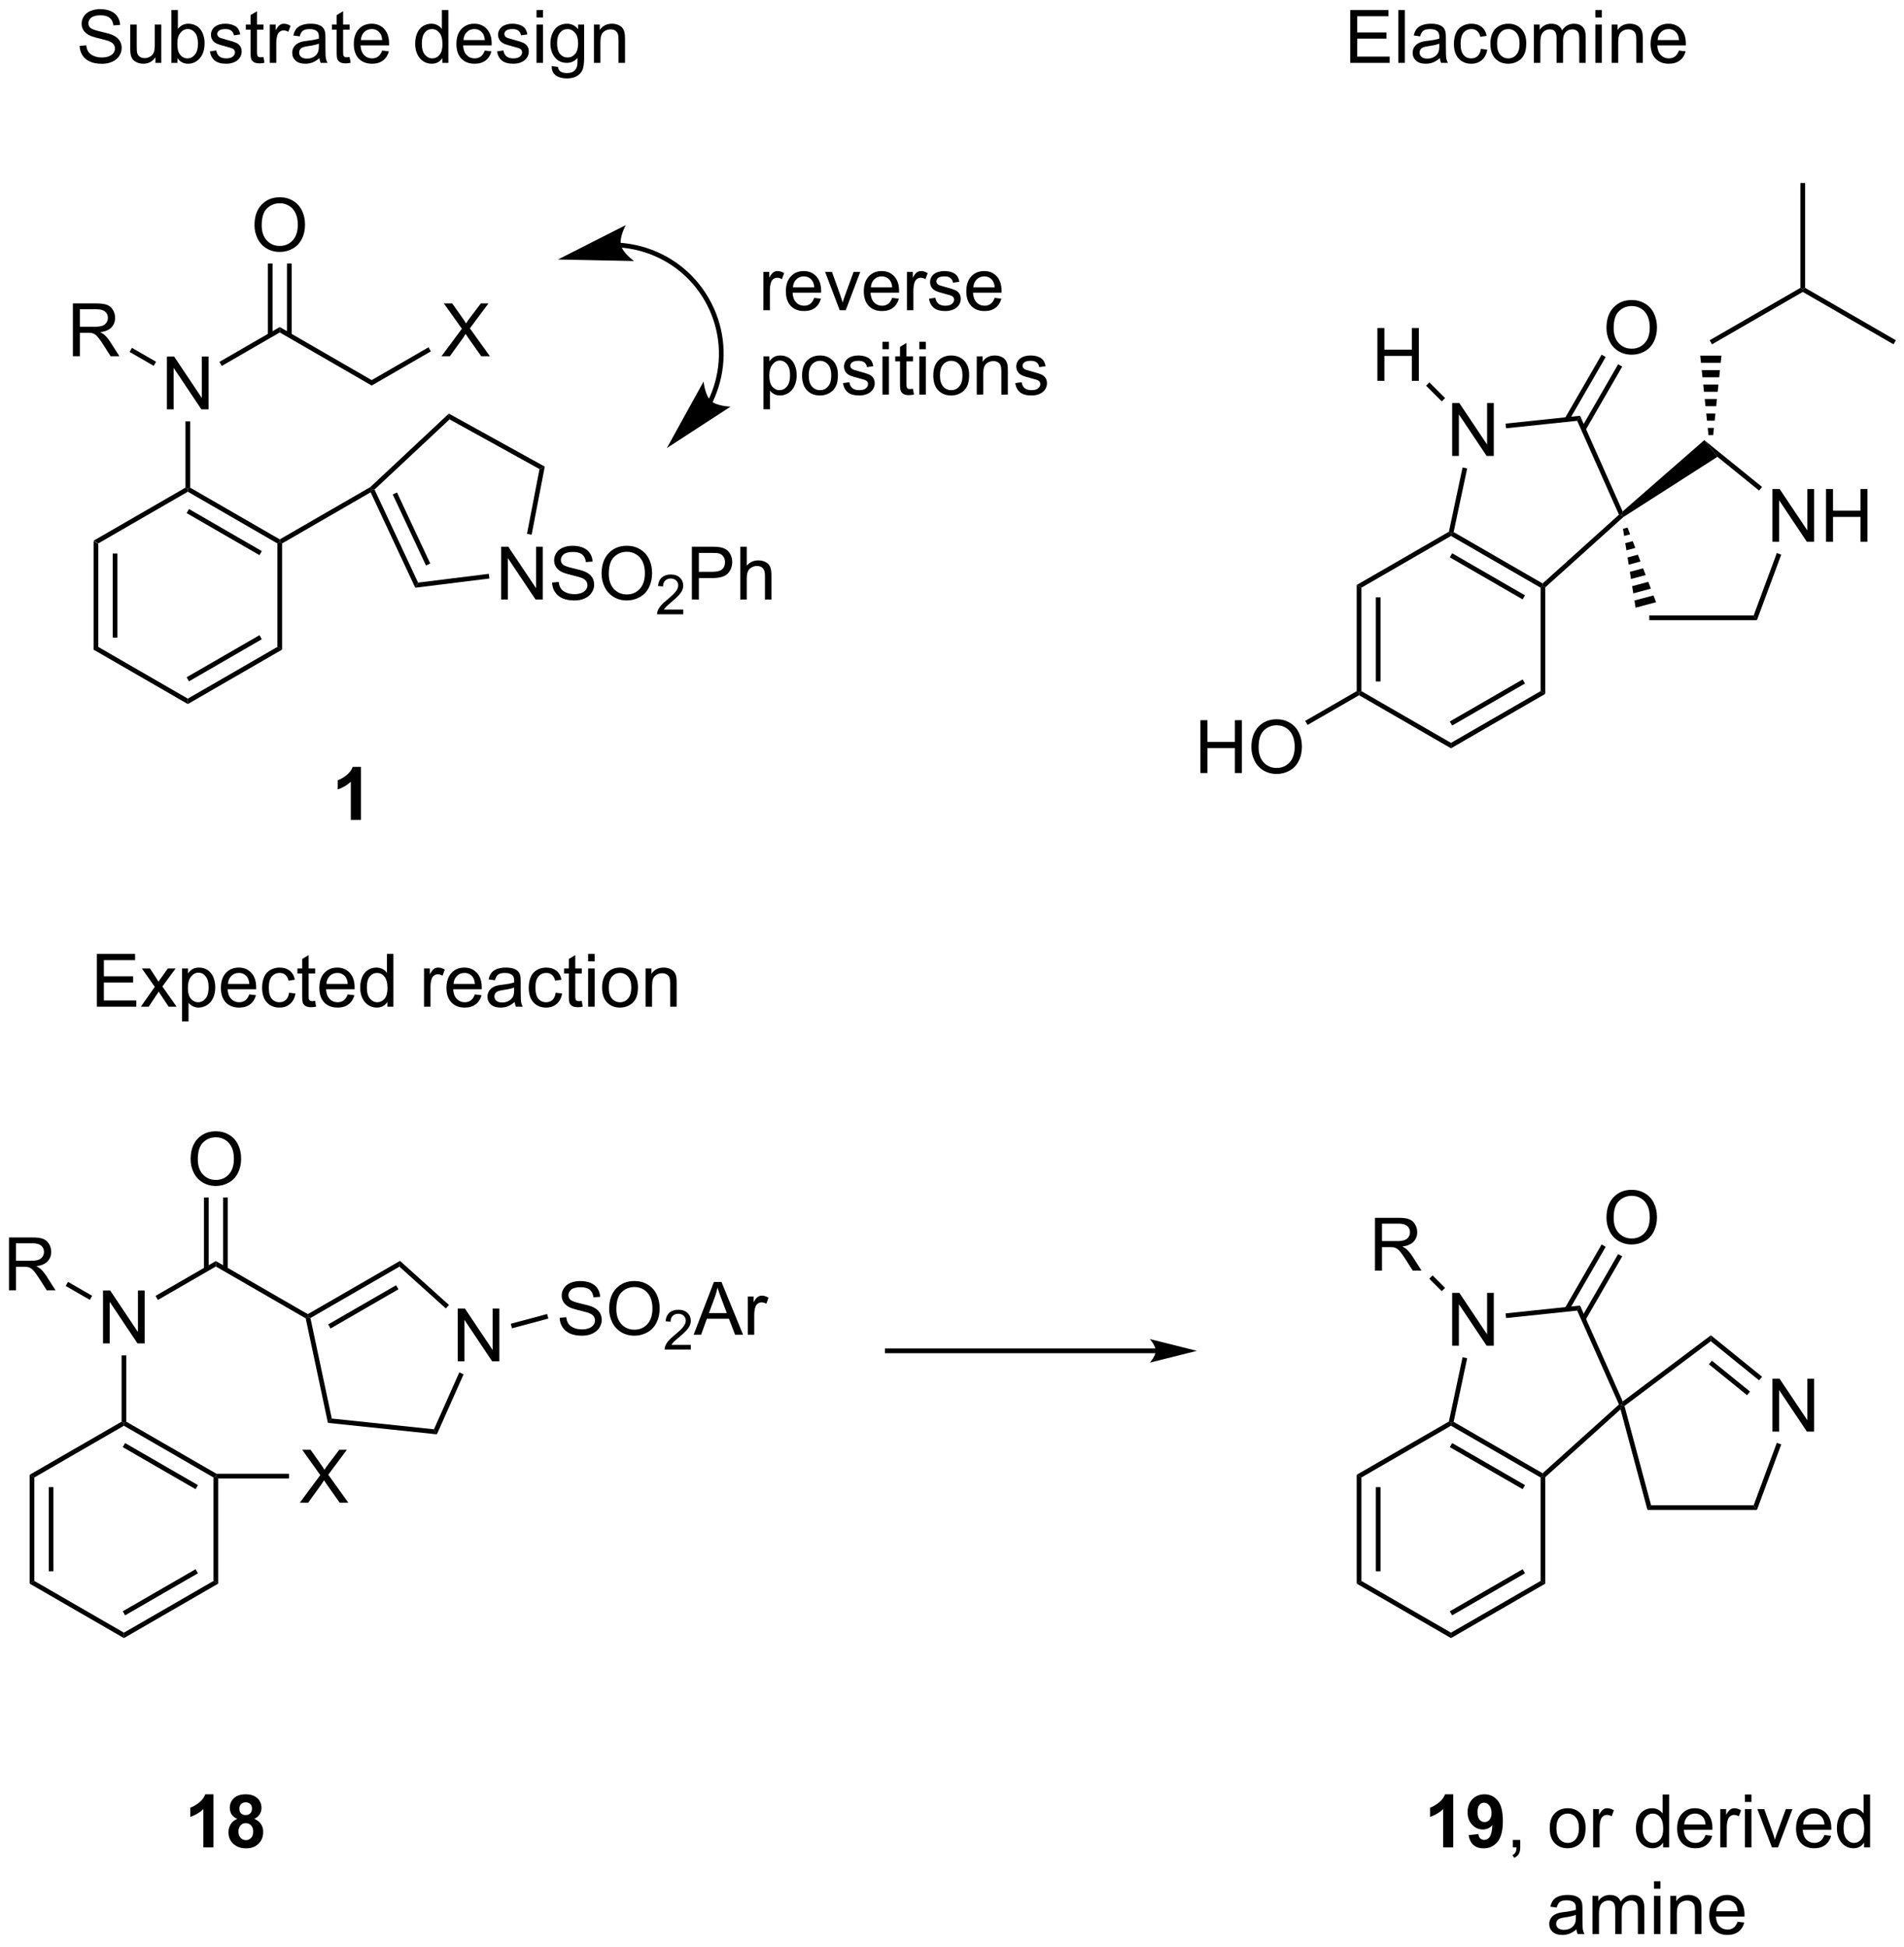 <?xml version="1.0" encoding="UTF-8"?>
<!DOCTYPE svg PUBLIC '-//W3C//DTD SVG 1.0//EN'
          'http://www.w3.org/TR/2001/REC-SVG-20010904/DTD/svg10.dtd'>
<svg stroke-dasharray="none" shape-rendering="auto" xmlns="http://www.w3.org/2000/svg" font-family="'Dialog'" text-rendering="auto" width="90" fill-opacity="1" color-interpolation="auto" color-rendering="auto" preserveAspectRatio="xMidYMid meet" font-size="12px" viewBox="0 0 90 92" fill="black" xmlns:xlink="http://www.w3.org/1999/xlink" stroke="black" image-rendering="auto" stroke-miterlimit="10" stroke-linecap="square" stroke-linejoin="miter" font-style="normal" stroke-width="1" height="92" stroke-dashoffset="0" font-weight="normal" stroke-opacity="1"
><!--Generated by the Batik Graphics2D SVG Generator--><defs id="genericDefs"
  /><g
  ><defs id="defs1"
    ><clipPath clipPathUnits="userSpaceOnUse" id="clipPath1"
      ><path d="M1.281 2.047 L213.7 2.047 L213.7 218.767 L1.281 218.767 L1.281 2.047 Z"
      /></clipPath
      ><clipPath clipPathUnits="userSpaceOnUse" id="clipPath2"
      ><path d="M2.274 38.306 L2.274 249 L208.787 249 L208.787 38.306 Z"
      /></clipPath
    ></defs
    ><g transform="scale(0.424,0.424) translate(-1.281,-2.047) matrix(1.029,0,0,1.029,-1.058,-37.355)"
    ><path d="M12.413 96.901 L12.924 97.196 L12.924 108.41 L12.413 108.705 ZM14.485 98.245 L14.485 107.361 L14.995 107.361 L14.995 98.245 Z" stroke="none" clip-path="url(#clipPath2)"
    /></g
    ><g transform="matrix(0.436,0,0,0.436,-0.991,-16.694)"
    ><path d="M12.413 108.705 L12.924 108.41 L22.635 114.017 L22.635 114.606 Z" stroke="none" clip-path="url(#clipPath2)"
    /></g
    ><g transform="matrix(0.436,0,0,0.436,-0.991,-16.694)"
    ><path d="M22.635 114.606 L22.635 114.017 L32.347 108.41 L32.857 108.705 ZM22.763 112.141 L30.658 107.582 L30.403 107.14 L22.508 111.699 Z" stroke="none" clip-path="url(#clipPath2)"
    /></g
    ><g transform="matrix(0.436,0,0,0.436,-0.991,-16.694)"
    ><path d="M32.857 108.705 L32.347 108.41 L32.347 97.196 L32.602 97.049 L32.857 97.196 Z" stroke="none" clip-path="url(#clipPath2)"
    /></g
    ><g transform="matrix(0.436,0,0,0.436,-0.991,-16.694)"
    ><path d="M32.602 96.754 L32.602 97.049 L32.347 97.196 L22.635 91.589 L22.635 91.294 L22.89 91.147 ZM30.658 98.024 L22.763 93.466 L22.508 93.907 L30.403 98.466 Z" stroke="none" clip-path="url(#clipPath2)"
    /></g
    ><g transform="matrix(0.436,0,0,0.436,-0.991,-16.694)"
    ><path d="M22.38 91.147 L22.635 91.294 L22.635 91.589 L12.924 97.196 L12.413 96.901 Z" stroke="none" clip-path="url(#clipPath2)"
    /></g
    ><g transform="matrix(0.436,0,0,0.436,-0.991,-16.694)"
    ><path d="M20.37 82.661 L20.37 76.934 L21.148 76.934 L24.156 81.429 L24.156 76.934 L24.883 76.934 L24.883 82.661 L24.104 82.661 L21.096 78.161 L21.096 82.661 L20.37 82.661 Z" stroke="none" clip-path="url(#clipPath2)"
    /></g
    ><g transform="matrix(0.436,0,0,0.436,-0.991,-16.694)"
    ><path d="M32.857 97.196 L32.602 97.049 L32.602 96.754 L42.416 91.088 L42.569 91.294 L42.456 91.654 Z" stroke="none" clip-path="url(#clipPath2)"
    /></g
    ><g transform="matrix(0.436,0,0,0.436,-0.991,-16.694)"
    ><path d="M22.38 83.965 L22.89 83.965 L22.89 91.147 L22.635 91.294 L22.38 91.147 Z" stroke="none" clip-path="url(#clipPath2)"
    /></g
    ><g transform="matrix(0.436,0,0,0.436,-0.991,-16.694)"
    ><path d="M56.602 103.276 L56.602 97.549 L57.38 97.549 L60.388 102.044 L60.388 97.549 L61.115 97.549 L61.115 103.276 L60.336 103.276 L57.328 98.776 L57.328 103.276 L56.602 103.276 ZM62.129 101.434 L62.845 101.372 Q62.895 101.802 63.08 102.078 Q63.267 102.354 63.658 102.523 Q64.048 102.692 64.535 102.692 Q64.97 102.692 65.301 102.565 Q65.634 102.434 65.796 102.21 Q65.957 101.987 65.957 101.721 Q65.957 101.45 65.801 101.25 Q65.645 101.049 65.285 100.911 Q65.056 100.823 64.267 100.632 Q63.478 100.442 63.16 100.276 Q62.752 100.059 62.548 99.742 Q62.348 99.424 62.348 99.028 Q62.348 98.596 62.593 98.218 Q62.84 97.841 63.311 97.645 Q63.785 97.45 64.364 97.45 Q65.001 97.45 65.486 97.656 Q65.973 97.862 66.233 98.26 Q66.496 98.658 66.517 99.161 L65.791 99.216 Q65.731 98.674 65.392 98.398 Q65.056 98.119 64.395 98.119 Q63.707 98.119 63.392 98.372 Q63.08 98.622 63.08 98.979 Q63.08 99.286 63.301 99.487 Q63.52 99.684 64.444 99.895 Q65.369 100.104 65.713 100.26 Q66.213 100.489 66.449 100.843 Q66.689 101.198 66.689 101.658 Q66.689 102.114 66.426 102.52 Q66.166 102.924 65.673 103.151 Q65.184 103.375 64.572 103.375 Q63.793 103.375 63.267 103.148 Q62.744 102.919 62.444 102.466 Q62.145 102.01 62.129 101.434 ZM67.494 100.487 Q67.494 99.059 68.259 98.255 Q69.025 97.448 70.236 97.448 Q71.028 97.448 71.663 97.828 Q72.301 98.205 72.634 98.882 Q72.97 99.559 72.97 100.419 Q72.97 101.291 72.619 101.979 Q72.267 102.666 71.621 103.02 Q70.978 103.375 70.231 103.375 Q69.423 103.375 68.785 102.984 Q68.15 102.591 67.822 101.916 Q67.494 101.239 67.494 100.487 ZM68.275 100.497 Q68.275 101.533 68.83 102.13 Q69.387 102.724 70.228 102.724 Q71.082 102.724 71.634 102.122 Q72.189 101.52 72.189 100.416 Q72.189 99.716 71.952 99.195 Q71.715 98.674 71.259 98.388 Q70.806 98.099 70.239 98.099 Q69.434 98.099 68.853 98.653 Q68.275 99.205 68.275 100.497 Z" stroke="none" clip-path="url(#clipPath2)"
    /></g
    ><g transform="matrix(0.436,0,0,0.436,-0.991,-16.694)"
    ><path d="M76.35 104.368 L76.35 104.876 L73.51 104.876 Q73.504 104.684 73.573 104.508 Q73.68 104.219 73.918 103.938 Q74.159 103.657 74.61 103.288 Q75.309 102.713 75.555 102.378 Q75.801 102.042 75.801 101.743 Q75.801 101.43 75.576 101.215 Q75.354 100.999 74.993 100.999 Q74.612 100.999 74.383 101.227 Q74.155 101.456 74.153 101.86 L73.61 101.805 Q73.666 101.198 74.03 100.882 Q74.393 100.563 75.004 100.563 Q75.623 100.563 75.983 100.907 Q76.344 101.249 76.344 101.754 Q76.344 102.012 76.239 102.262 Q76.133 102.51 75.887 102.786 Q75.643 103.061 75.075 103.542 Q74.6 103.94 74.465 104.083 Q74.33 104.225 74.243 104.368 L76.35 104.368 Z" stroke="none" clip-path="url(#clipPath2)"
    /></g
    ><g transform="matrix(0.436,0,0,0.436,-0.991,-16.694)"
    ><path d="M77.282 103.276 L77.282 97.549 L79.444 97.549 Q80.014 97.549 80.314 97.604 Q80.736 97.674 81.019 97.872 Q81.306 98.067 81.48 98.424 Q81.655 98.778 81.655 99.205 Q81.655 99.934 81.189 100.442 Q80.725 100.948 79.509 100.948 L78.04 100.948 L78.04 103.276 L77.282 103.276 ZM78.04 100.27 L79.522 100.27 Q80.256 100.27 80.564 99.997 Q80.874 99.724 80.874 99.229 Q80.874 98.869 80.691 98.614 Q80.509 98.356 80.212 98.276 Q80.022 98.224 79.506 98.224 L78.04 98.224 L78.04 100.27 ZM82.53 103.276 L82.53 97.549 L83.233 97.549 L83.233 99.604 Q83.725 99.033 84.475 99.033 Q84.936 99.033 85.275 99.216 Q85.616 99.395 85.762 99.716 Q85.907 100.036 85.907 100.645 L85.907 103.276 L85.204 103.276 L85.204 100.645 Q85.204 100.119 84.975 99.88 Q84.749 99.638 84.329 99.638 Q84.017 99.638 83.741 99.802 Q83.467 99.963 83.35 100.242 Q83.233 100.518 83.233 101.005 L83.233 103.276 L82.53 103.276 Z" stroke="none" clip-path="url(#clipPath2)"
    /></g
    ><g transform="matrix(0.436,0,0,0.436,-0.991,-16.694)"
    ><path d="M42.456 91.654 L42.569 91.294 L42.879 91.354 L47.599 101.442 L47.294 101.994 ZM44.852 91.888 L48.454 99.585 L48.916 99.369 L45.314 91.671 Z" stroke="none" clip-path="url(#clipPath2)"
    /></g
    ><g transform="matrix(0.436,0,0,0.436,-0.991,-16.694)"
    ><path d="M47.294 101.994 L47.599 101.442 L55.267 100.49 L55.329 100.997 Z" stroke="none" clip-path="url(#clipPath2)"
    /></g
    ><g transform="matrix(0.436,0,0,0.436,-0.991,-16.694)"
    ><path d="M59.909 96.249 L59.408 96.152 L60.763 89.134 L61.334 88.867 Z" stroke="none" clip-path="url(#clipPath2)"
    /></g
    ><g transform="matrix(0.436,0,0,0.436,-0.991,-16.694)"
    ><path d="M61.334 88.867 L60.763 89.134 L51.014 83.747 L50.937 83.121 Z" stroke="none" clip-path="url(#clipPath2)"
    /></g
    ><g transform="matrix(0.436,0,0,0.436,-0.991,-16.694)"
    ><path d="M50.937 83.121 L51.014 83.747 L42.879 91.354 L42.569 91.294 L42.416 91.088 Z" stroke="none" clip-path="url(#clipPath2)"
    /></g
    ><g transform="matrix(0.436,0,0,0.436,-0.991,-16.694)"
    ><path d="M10.174 76.906 L10.174 71.18 L12.713 71.18 Q13.478 71.18 13.877 71.334 Q14.275 71.487 14.512 71.878 Q14.752 72.268 14.752 72.742 Q14.752 73.352 14.356 73.771 Q13.963 74.188 13.137 74.3 Q13.439 74.445 13.596 74.586 Q13.926 74.891 14.223 75.347 L15.221 76.906 L14.268 76.906 L13.51 75.714 Q13.176 75.198 12.96 74.925 Q12.747 74.651 12.577 74.542 Q12.408 74.432 12.231 74.391 Q12.103 74.362 11.809 74.362 L10.931 74.362 L10.931 76.906 L10.174 76.906 ZM10.931 73.706 L12.559 73.706 Q13.08 73.706 13.372 73.599 Q13.666 73.492 13.817 73.255 Q13.971 73.018 13.971 72.742 Q13.971 72.336 13.674 72.076 Q13.379 71.813 12.744 71.813 L10.931 71.813 L10.931 73.706 Z" stroke="none" clip-path="url(#clipPath2)"
    /></g
    ><g transform="matrix(0.436,0,0,0.436,-0.991,-16.694)"
    ><path d="M19.193 77.504 L18.938 77.946 L16.322 76.435 L16.577 75.993 Z" stroke="none" clip-path="url(#clipPath2)"
    /></g
    ><g transform="matrix(0.436,0,0,0.436,-0.991,-16.694)"
    ><path d="M26.317 77.955 L26.062 77.513 L32.602 73.737 L32.602 74.326 Z" stroke="none" clip-path="url(#clipPath2)"
    /></g
    ><g transform="matrix(0.436,0,0,0.436,-0.991,-16.694)"
    ><path d="M32.602 74.326 L32.602 73.737 L42.569 79.491 L42.569 80.08 Z" stroke="none" clip-path="url(#clipPath2)"
    /></g
    ><g transform="matrix(0.436,0,0,0.436,-0.991,-16.694)"
    ><path d="M29.865 62.709 Q29.865 61.282 30.631 60.477 Q31.396 59.67 32.607 59.67 Q33.399 59.67 34.034 60.05 Q34.672 60.427 35.006 61.105 Q35.342 61.782 35.342 62.641 Q35.342 63.513 34.99 64.201 Q34.639 64.888 33.993 65.243 Q33.349 65.597 32.602 65.597 Q31.795 65.597 31.157 65.206 Q30.521 64.813 30.193 64.138 Q29.865 63.461 29.865 62.709 ZM30.646 62.719 Q30.646 63.755 31.201 64.352 Q31.758 64.946 32.599 64.946 Q33.454 64.946 34.006 64.344 Q34.56 63.742 34.56 62.638 Q34.56 61.938 34.324 61.417 Q34.087 60.896 33.631 60.61 Q33.178 60.321 32.61 60.321 Q31.805 60.321 31.224 60.875 Q30.646 61.427 30.646 62.719 Z" stroke="none" clip-path="url(#clipPath2)"
    /></g
    ><g transform="matrix(0.436,0,0,0.436,-0.991,-16.694)"
    ><path d="M33.893 74.629 L33.893 66.853 L33.383 66.853 L33.383 74.629 ZM31.821 74.629 L31.821 66.853 L31.311 66.853 L31.311 74.629 Z" stroke="none" clip-path="url(#clipPath2)"
    /></g
    ><g transform="matrix(0.436,0,0,0.436,-0.991,-16.694)"
    ><path d="M50.135 76.906 L52.348 73.922 L50.395 71.18 L51.299 71.18 L52.338 72.649 Q52.661 73.104 52.799 73.352 Q52.989 73.039 53.252 72.698 L54.403 71.18 L55.228 71.18 L53.215 73.878 L55.385 76.906 L54.447 76.906 L53.004 74.862 Q52.885 74.688 52.754 74.479 Q52.564 74.792 52.481 74.909 L51.043 76.906 L50.135 76.906 Z" stroke="none" clip-path="url(#clipPath2)"
    /></g
    ><g transform="matrix(0.436,0,0,0.436,-0.991,-16.694)"
    ><path d="M42.569 80.08 L42.569 79.491 L48.731 75.933 L48.986 76.375 Z" stroke="none" clip-path="url(#clipPath2)"
    /></g
    ><g transform="matrix(0.436,0,0,0.436,-0.991,-16.694)"
    ><path d="M41.403 127.165 L40.306 127.165 L40.306 123.027 Q39.705 123.589 38.887 123.86 L38.887 122.863 Q39.317 122.722 39.819 122.332 Q40.325 121.938 40.512 121.415 L41.403 121.415 L41.403 127.165 Z" stroke="none" clip-path="url(#clipPath2)"
    /></g
    ><g transform="matrix(0.436,0,0,0.436,-0.991,-16.694)"
    ><path d="M79.519 81.895 L79.519 81.894 L79.519 81.894 C79.525 81.883 79.53 81.872 79.535 81.861 C79.546 81.839 79.556 81.817 79.566 81.795 C79.587 81.751 79.607 81.707 79.627 81.663 C79.668 81.576 79.707 81.487 79.745 81.399 C79.821 81.221 79.893 81.042 79.96 80.861 C80.095 80.499 80.213 80.132 80.313 79.759 C81.112 76.776 80.772 73.491 79.108 70.61 C77.445 67.729 74.77 65.792 71.787 64.993 C71.415 64.893 71.037 64.811 70.657 64.747 C70.466 64.715 70.276 64.688 70.084 64.665 C69.988 64.653 69.892 64.643 69.795 64.634 C69.747 64.629 69.699 64.625 69.651 64.621 C69.627 64.619 69.603 64.617 69.579 64.615 L69.57 64.615 L69.565 64.614 L69.566 64.614 L69.311 64.593 L69.269 65.102 L69.523 65.123 L69.525 65.123 L69.531 65.123 L69.54 65.124 C69.563 65.126 69.585 65.128 69.609 65.13 C69.655 65.133 69.701 65.138 69.747 65.142 C69.839 65.151 69.931 65.16 70.023 65.171 C70.207 65.193 70.391 65.22 70.573 65.25 C70.938 65.311 71.298 65.39 71.656 65.486 C74.507 66.25 77.071 68.102 78.666 70.865 C80.262 73.629 80.584 76.775 79.82 79.627 C79.724 79.984 79.611 80.337 79.482 80.683 C79.418 80.855 79.349 81.028 79.276 81.198 C79.239 81.283 79.202 81.367 79.163 81.452 C79.144 81.494 79.124 81.536 79.105 81.578 C79.095 81.599 79.085 81.619 79.075 81.64 C79.07 81.651 79.065 81.661 79.06 81.671 L79.059 81.673 L79.058 81.676 L78.948 81.906 L79.409 82.126 L79.519 81.895 ZM74.568 86.859 L81.481 82.364 C81.481 82.364 79.977 82.33 79.336 81.734 C78.695 81.138 78.553 79.64 78.553 79.64 ZM62.766 66.418 L71.011 66.585 C71.011 66.585 69.785 65.711 69.59 64.858 C69.395 64.005 70.119 62.686 70.119 62.686 Z" stroke="none" clip-path="url(#clipPath2)"
    /></g
    ><g transform="matrix(0.436,0,0,0.436,-0.991,-16.694)"
    ><path d="M85.035 71.914 L85.035 67.765 L85.668 67.765 L85.668 68.393 Q85.91 67.953 86.114 67.812 Q86.319 67.671 86.567 67.671 Q86.921 67.671 87.288 67.898 L87.046 68.549 Q86.788 68.398 86.53 68.398 Q86.301 68.398 86.116 68.536 Q85.934 68.674 85.856 68.921 Q85.739 69.296 85.739 69.742 L85.739 71.914 L85.035 71.914 ZM90.546 70.578 L91.272 70.666 Q91.1 71.304 90.634 71.656 Q90.171 72.007 89.449 72.007 Q88.538 72.007 88.004 71.448 Q87.473 70.885 87.473 69.875 Q87.473 68.828 88.012 68.25 Q88.551 67.671 89.41 67.671 Q90.241 67.671 90.767 68.239 Q91.296 68.804 91.296 69.83 Q91.296 69.893 91.293 70.018 L88.199 70.018 Q88.239 70.703 88.585 71.067 Q88.934 71.429 89.452 71.429 Q89.84 71.429 90.114 71.226 Q90.387 71.023 90.546 70.578 ZM88.239 69.44 L90.554 69.44 Q90.507 68.916 90.288 68.656 Q89.952 68.25 89.418 68.25 Q88.934 68.25 88.603 68.575 Q88.272 68.898 88.239 69.44 ZM93.308 71.914 L91.729 67.765 L92.472 67.765 L93.362 70.25 Q93.508 70.651 93.628 71.086 Q93.722 70.757 93.891 70.296 L94.813 67.765 L95.534 67.765 L93.964 71.914 L93.308 71.914 ZM98.995 70.578 L99.722 70.666 Q99.55 71.304 99.084 71.656 Q98.62 72.007 97.899 72.007 Q96.987 72.007 96.453 71.448 Q95.922 70.885 95.922 69.875 Q95.922 68.828 96.461 68.25 Q97 67.671 97.86 67.671 Q98.69 67.671 99.216 68.239 Q99.745 68.804 99.745 69.83 Q99.745 69.893 99.742 70.018 L96.649 70.018 Q96.688 70.703 97.034 71.067 Q97.383 71.429 97.901 71.429 Q98.289 71.429 98.563 71.226 Q98.836 71.023 98.995 70.578 ZM96.688 69.44 L99.003 69.44 Q98.956 68.916 98.737 68.656 Q98.401 68.25 97.867 68.25 Q97.383 68.25 97.052 68.575 Q96.722 68.898 96.688 69.44 ZM100.598 71.914 L100.598 67.765 L101.231 67.765 L101.231 68.393 Q101.473 67.953 101.676 67.812 Q101.882 67.671 102.129 67.671 Q102.483 67.671 102.85 67.898 L102.608 68.549 Q102.35 68.398 102.093 68.398 Q101.864 68.398 101.679 68.536 Q101.496 68.674 101.418 68.921 Q101.301 69.296 101.301 69.742 L101.301 71.914 L100.598 71.914 ZM102.989 70.674 L103.684 70.565 Q103.741 70.984 104.009 71.208 Q104.278 71.429 104.757 71.429 Q105.241 71.429 105.475 71.231 Q105.71 71.034 105.71 70.768 Q105.71 70.531 105.504 70.393 Q105.358 70.299 104.785 70.156 Q104.012 69.961 103.712 69.817 Q103.413 69.674 103.259 69.424 Q103.106 69.171 103.106 68.867 Q103.106 68.588 103.231 68.354 Q103.358 68.117 103.577 67.961 Q103.741 67.838 104.025 67.755 Q104.309 67.671 104.632 67.671 Q105.121 67.671 105.489 67.812 Q105.858 67.953 106.033 68.192 Q106.21 68.432 106.278 68.836 L105.59 68.929 Q105.543 68.609 105.317 68.429 Q105.093 68.25 104.684 68.25 Q104.199 68.25 103.991 68.411 Q103.785 68.57 103.785 68.784 Q103.785 68.921 103.871 69.031 Q103.957 69.143 104.139 69.218 Q104.246 69.257 104.762 69.398 Q105.507 69.596 105.801 69.724 Q106.098 69.851 106.264 70.093 Q106.434 70.336 106.434 70.695 Q106.434 71.046 106.228 71.356 Q106.022 71.666 105.634 71.838 Q105.249 72.007 104.762 72.007 Q103.952 72.007 103.528 71.671 Q103.106 71.336 102.989 70.674 ZM110.108 70.578 L110.835 70.666 Q110.663 71.304 110.197 71.656 Q109.733 72.007 109.012 72.007 Q108.1 72.007 107.567 71.448 Q107.035 70.885 107.035 69.875 Q107.035 68.828 107.574 68.25 Q108.114 67.671 108.973 67.671 Q109.804 67.671 110.33 68.239 Q110.858 68.804 110.858 69.83 Q110.858 69.893 110.856 70.018 L107.762 70.018 Q107.801 70.703 108.147 71.067 Q108.496 71.429 109.014 71.429 Q109.403 71.429 109.676 71.226 Q109.949 71.023 110.108 70.578 ZM107.801 69.44 L110.116 69.44 Q110.069 68.916 109.85 68.656 Q109.514 68.25 108.981 68.25 Q108.496 68.25 108.165 68.575 Q107.835 68.898 107.801 69.44 Z" stroke="none" clip-path="url(#clipPath2)"
    /></g
    ><g transform="matrix(0.436,0,0,0.436,-0.991,-16.694)"
    ><path d="M85.043 82.655 L85.043 76.915 L85.684 76.915 L85.684 77.454 Q85.91 77.137 86.194 76.98 Q86.481 76.822 86.887 76.822 Q87.418 76.822 87.824 77.095 Q88.231 77.368 88.436 77.866 Q88.645 78.363 88.645 78.957 Q88.645 79.595 88.415 80.105 Q88.186 80.613 87.751 80.887 Q87.317 81.157 86.835 81.157 Q86.483 81.157 86.205 81.009 Q85.926 80.861 85.746 80.634 L85.746 82.655 L85.043 82.655 ZM85.679 79.012 Q85.679 79.814 86.001 80.197 Q86.327 80.579 86.788 80.579 Q87.257 80.579 87.59 80.183 Q87.926 79.785 87.926 78.954 Q87.926 78.16 87.598 77.767 Q87.272 77.371 86.819 77.371 Q86.371 77.371 86.025 77.793 Q85.679 78.212 85.679 79.012 ZM89.229 78.988 Q89.229 77.837 89.87 77.282 Q90.406 76.822 91.175 76.822 Q92.031 76.822 92.573 77.381 Q93.117 77.941 93.117 78.931 Q93.117 79.73 92.875 80.191 Q92.636 80.65 92.177 80.905 Q91.719 81.157 91.175 81.157 Q90.305 81.157 89.766 80.6 Q89.229 80.04 89.229 78.988 ZM89.953 78.988 Q89.953 79.785 90.3 80.183 Q90.649 80.579 91.175 80.579 Q91.698 80.579 92.044 80.181 Q92.393 79.782 92.393 78.965 Q92.393 78.197 92.044 77.801 Q91.695 77.402 91.175 77.402 Q90.649 77.402 90.3 77.798 Q89.953 78.191 89.953 78.988 ZM93.66 79.824 L94.356 79.715 Q94.413 80.134 94.681 80.358 Q94.949 80.579 95.429 80.579 Q95.913 80.579 96.147 80.381 Q96.382 80.183 96.382 79.918 Q96.382 79.681 96.176 79.543 Q96.03 79.449 95.457 79.306 Q94.684 79.111 94.384 78.967 Q94.085 78.824 93.931 78.574 Q93.778 78.322 93.778 78.017 Q93.778 77.738 93.903 77.504 Q94.03 77.267 94.249 77.111 Q94.413 76.988 94.697 76.905 Q94.981 76.822 95.304 76.822 Q95.793 76.822 96.16 76.962 Q96.53 77.103 96.705 77.342 Q96.882 77.582 96.949 77.986 L96.262 78.079 Q96.215 77.759 95.989 77.579 Q95.764 77.4 95.356 77.4 Q94.871 77.4 94.663 77.561 Q94.457 77.72 94.457 77.933 Q94.457 78.072 94.543 78.181 Q94.629 78.293 94.811 78.368 Q94.918 78.407 95.434 78.548 Q96.179 78.746 96.473 78.874 Q96.77 79.001 96.936 79.243 Q97.106 79.486 97.106 79.845 Q97.106 80.197 96.9 80.506 Q96.694 80.816 96.306 80.988 Q95.921 81.157 95.434 81.157 Q94.624 81.157 94.199 80.822 Q93.778 80.486 93.66 79.824 ZM97.944 76.144 L97.944 75.337 L98.647 75.337 L98.647 76.144 L97.944 76.144 ZM97.944 81.064 L97.944 76.915 L98.647 76.915 L98.647 81.064 L97.944 81.064 ZM101.253 80.433 L101.354 81.056 Q101.058 81.118 100.823 81.118 Q100.44 81.118 100.229 80.999 Q100.018 80.876 99.933 80.678 Q99.847 80.48 99.847 79.847 L99.847 77.462 L99.331 77.462 L99.331 76.915 L99.847 76.915 L99.847 75.887 L100.547 75.465 L100.547 76.915 L101.253 76.915 L101.253 77.462 L100.547 77.462 L100.547 79.887 Q100.547 80.189 100.584 80.275 Q100.62 80.361 100.703 80.413 Q100.789 80.462 100.945 80.462 Q101.063 80.462 101.253 80.433 ZM101.944 76.144 L101.944 75.337 L102.647 75.337 L102.647 76.144 L101.944 76.144 ZM101.944 81.064 L101.944 76.915 L102.647 76.915 L102.647 81.064 L101.944 81.064 ZM103.456 78.988 Q103.456 77.837 104.097 77.282 Q104.633 76.822 105.401 76.822 Q106.258 76.822 106.8 77.381 Q107.344 77.941 107.344 78.931 Q107.344 79.73 107.102 80.191 Q106.862 80.65 106.404 80.905 Q105.945 81.157 105.401 81.157 Q104.531 81.157 103.992 80.6 Q103.456 80.04 103.456 78.988 ZM104.18 78.988 Q104.18 79.785 104.526 80.183 Q104.875 80.579 105.401 80.579 Q105.925 80.579 106.271 80.181 Q106.62 79.782 106.62 78.965 Q106.62 78.197 106.271 77.801 Q105.922 77.402 105.401 77.402 Q104.875 77.402 104.526 77.798 Q104.18 78.191 104.18 78.988 ZM108.168 81.064 L108.168 76.915 L108.801 76.915 L108.801 77.504 Q109.257 76.822 110.121 76.822 Q110.496 76.822 110.809 76.957 Q111.124 77.09 111.28 77.308 Q111.436 77.527 111.499 77.829 Q111.538 78.025 111.538 78.512 L111.538 81.064 L110.835 81.064 L110.835 78.54 Q110.835 78.111 110.751 77.897 Q110.671 77.683 110.462 77.558 Q110.254 77.431 109.973 77.431 Q109.522 77.431 109.197 77.717 Q108.871 78.001 108.871 78.798 L108.871 81.064 L108.168 81.064 ZM112.336 79.824 L113.031 79.715 Q113.089 80.134 113.357 80.358 Q113.625 80.579 114.104 80.579 Q114.589 80.579 114.823 80.381 Q115.058 80.183 115.058 79.918 Q115.058 79.681 114.852 79.543 Q114.706 79.449 114.133 79.306 Q113.36 79.111 113.06 78.967 Q112.761 78.824 112.607 78.574 Q112.453 78.322 112.453 78.017 Q112.453 77.738 112.578 77.504 Q112.706 77.267 112.925 77.111 Q113.089 76.988 113.373 76.905 Q113.656 76.822 113.979 76.822 Q114.469 76.822 114.836 76.962 Q115.206 77.103 115.38 77.342 Q115.558 77.582 115.625 77.986 L114.938 78.079 Q114.891 77.759 114.664 77.579 Q114.44 77.4 114.031 77.4 Q113.547 77.4 113.339 77.561 Q113.133 77.72 113.133 77.933 Q113.133 78.072 113.219 78.181 Q113.305 78.293 113.487 78.368 Q113.594 78.407 114.11 78.548 Q114.854 78.746 115.149 78.874 Q115.445 79.001 115.612 79.243 Q115.781 79.486 115.781 79.845 Q115.781 80.197 115.576 80.506 Q115.37 80.816 114.982 80.988 Q114.597 81.157 114.11 81.157 Q113.3 81.157 112.875 80.822 Q112.453 80.486 112.336 79.824 Z" stroke="none" clip-path="url(#clipPath2)"
    /></g
    ><g transform="matrix(0.436,0,0,0.436,-0.991,-16.694)"
    ><path d="M5.486 198.146 L5.996 198.441 L5.996 209.655 L5.486 209.949 ZM7.558 199.489 L7.558 208.606 L8.068 208.606 L8.068 199.489 Z" stroke="none" clip-path="url(#clipPath2)"
    /></g
    ><g transform="matrix(0.436,0,0,0.436,-0.991,-16.694)"
    ><path d="M5.486 209.949 L5.996 209.655 L15.708 215.262 L15.708 215.851 Z" stroke="none" clip-path="url(#clipPath2)"
    /></g
    ><g transform="matrix(0.436,0,0,0.436,-0.991,-16.694)"
    ><path d="M15.708 215.851 L15.708 215.262 L25.42 209.655 L25.93 209.949 ZM15.836 213.385 L23.731 208.827 L23.476 208.385 L15.581 212.943 Z" stroke="none" clip-path="url(#clipPath2)"
    /></g
    ><g transform="matrix(0.436,0,0,0.436,-0.991,-16.694)"
    ><path d="M25.93 209.949 L25.42 209.655 L25.42 198.441 L25.675 198.293 L25.93 198.548 Z" stroke="none" clip-path="url(#clipPath2)"
    /></g
    ><g transform="matrix(0.436,0,0,0.436,-0.991,-16.694)"
    ><path d="M25.743 198.038 L25.675 198.293 L25.42 198.441 L15.708 192.833 L15.708 192.539 L15.963 192.392 ZM23.731 199.268 L15.836 194.71 L15.581 195.152 L23.476 199.71 Z" stroke="none" clip-path="url(#clipPath2)"
    /></g
    ><g transform="matrix(0.436,0,0,0.436,-0.991,-16.694)"
    ><path d="M15.453 192.392 L15.708 192.539 L15.708 192.833 L5.996 198.441 L5.486 198.146 Z" stroke="none" clip-path="url(#clipPath2)"
    /></g
    ><g transform="matrix(0.436,0,0,0.436,-0.991,-16.694)"
    ><path d="M13.442 183.905 L13.442 178.179 L14.221 178.179 L17.229 182.673 L17.229 178.179 L17.955 178.179 L17.955 183.905 L17.177 183.905 L14.169 179.405 L14.169 183.905 L13.442 183.905 Z" stroke="none" clip-path="url(#clipPath2)"
    /></g
    ><g transform="matrix(0.436,0,0,0.436,-0.991,-16.694)"
    ><path d="M15.453 185.209 L15.963 185.209 L15.963 192.392 L15.708 192.539 L15.453 192.392 Z" stroke="none" clip-path="url(#clipPath2)"
    /></g
    ><g transform="matrix(0.436,0,0,0.436,-0.991,-16.694)"
    ><path d="M3.246 178.151 L3.246 172.424 L5.785 172.424 Q6.551 172.424 6.949 172.578 Q7.348 172.732 7.585 173.122 Q7.824 173.513 7.824 173.987 Q7.824 174.596 7.429 175.016 Q7.035 175.432 6.21 175.544 Q6.512 175.69 6.668 175.831 Q6.999 176.135 7.296 176.591 L8.293 178.151 L7.34 178.151 L6.582 176.958 Q6.249 176.443 6.033 176.169 Q5.819 175.896 5.65 175.786 Q5.481 175.677 5.304 175.635 Q5.176 175.607 4.882 175.607 L4.004 175.607 L4.004 178.151 L3.246 178.151 ZM4.004 174.95 L5.632 174.95 Q6.153 174.95 6.444 174.844 Q6.739 174.737 6.89 174.5 Q7.043 174.263 7.043 173.987 Q7.043 173.581 6.746 173.32 Q6.452 173.057 5.817 173.057 L4.004 173.057 L4.004 174.95 Z" stroke="none" clip-path="url(#clipPath2)"
    /></g
    ><g transform="matrix(0.436,0,0,0.436,-0.991,-16.694)"
    ><path d="M12.266 178.749 L12.011 179.19 L9.395 177.68 L9.65 177.238 Z" stroke="none" clip-path="url(#clipPath2)"
    /></g
    ><g transform="matrix(0.436,0,0,0.436,-0.991,-16.694)"
    ><path d="M19.39 179.199 L19.134 178.757 L25.675 174.981 L25.675 175.571 Z" stroke="none" clip-path="url(#clipPath2)"
    /></g
    ><g transform="matrix(0.436,0,0,0.436,-0.991,-16.694)"
    ><path d="M25.675 175.571 L25.675 174.981 L35.642 180.736 L35.642 181.03 L35.416 181.194 Z" stroke="none" clip-path="url(#clipPath2)"
    /></g
    ><g transform="matrix(0.436,0,0,0.436,-0.991,-16.694)"
    ><path d="M22.938 163.953 Q22.938 162.526 23.703 161.721 Q24.469 160.914 25.68 160.914 Q26.472 160.914 27.107 161.294 Q27.745 161.672 28.078 162.349 Q28.414 163.026 28.414 163.886 Q28.414 164.758 28.063 165.445 Q27.711 166.133 27.065 166.487 Q26.422 166.841 25.675 166.841 Q24.867 166.841 24.23 166.451 Q23.594 166.057 23.266 165.383 Q22.938 164.706 22.938 163.953 ZM23.719 163.964 Q23.719 165 24.274 165.596 Q24.831 166.19 25.672 166.19 Q26.526 166.19 27.078 165.589 Q27.633 164.987 27.633 163.883 Q27.633 163.182 27.396 162.662 Q27.159 162.141 26.703 161.854 Q26.25 161.565 25.683 161.565 Q24.878 161.565 24.297 162.12 Q23.719 162.672 23.719 163.964 Z" stroke="none" clip-path="url(#clipPath2)"
    /></g
    ><g transform="matrix(0.436,0,0,0.436,-0.991,-16.694)"
    ><path d="M26.966 175.874 L26.966 168.098 L26.456 168.098 L26.456 175.874 ZM24.894 175.874 L24.894 168.098 L24.384 168.098 L24.384 175.874 Z" stroke="none" clip-path="url(#clipPath2)"
    /></g
    ><g transform="matrix(0.436,0,0,0.436,-0.991,-16.694)"
    ><path d="M35.93 181.159 L35.642 181.03 L35.642 180.736 L45.641 174.962 L45.575 175.59 ZM38.108 182.293 L45.468 178.043 L45.213 177.602 L37.853 181.851 Z" stroke="none" clip-path="url(#clipPath2)"
    /></g
    ><g transform="matrix(0.436,0,0,0.436,-0.991,-16.694)"
    ><path d="M25.417 238.534 L24.32 238.534 L24.32 234.396 Q23.719 234.958 22.901 235.229 L22.901 234.232 Q23.331 234.091 23.833 233.701 Q24.339 233.307 24.526 232.784 L25.417 232.784 L25.417 238.534 ZM27.999 235.443 Q27.574 235.263 27.379 234.951 Q27.186 234.636 27.186 234.261 Q27.186 233.62 27.634 233.203 Q28.082 232.784 28.905 232.784 Q29.723 232.784 30.173 233.203 Q30.624 233.62 30.624 234.261 Q30.624 234.659 30.415 234.969 Q30.21 235.279 29.835 235.443 Q30.311 235.636 30.559 236.003 Q30.809 236.37 30.809 236.849 Q30.809 237.643 30.301 238.141 Q29.796 238.636 28.957 238.636 Q28.176 238.636 27.655 238.224 Q27.043 237.74 27.043 236.896 Q27.043 236.432 27.272 236.044 Q27.504 235.654 27.999 235.443 ZM28.225 234.339 Q28.225 234.667 28.41 234.852 Q28.598 235.034 28.905 235.034 Q29.218 235.034 29.405 234.849 Q29.593 234.662 29.593 234.333 Q29.593 234.026 29.408 233.841 Q29.223 233.654 28.918 233.654 Q28.6 233.654 28.413 233.841 Q28.225 234.029 28.225 234.339 ZM28.124 236.792 Q28.124 237.245 28.355 237.5 Q28.59 237.753 28.936 237.753 Q29.277 237.753 29.499 237.508 Q29.723 237.263 29.723 236.802 Q29.723 236.401 29.496 236.156 Q29.27 235.912 28.921 235.912 Q28.52 235.912 28.322 236.19 Q28.124 236.466 28.124 236.792 Z" stroke="none" clip-path="url(#clipPath2)"
    /></g
    ><g transform="matrix(0.436,0,0,0.436,-0.991,-16.694)"
    ><path d="M51.895 185.852 L51.895 180.125 L52.674 180.125 L55.682 184.62 L55.682 180.125 L56.408 180.125 L56.408 185.852 L55.63 185.852 L52.622 181.352 L52.622 185.852 L51.895 185.852 Z" stroke="none" clip-path="url(#clipPath2)"
    /></g
    ><g transform="matrix(0.436,0,0,0.436,-0.991,-16.694)"
    ><path d="M35.416 181.194 L35.642 181.03 L35.93 181.159 L38.245 192.053 L37.823 192.522 Z" stroke="none" clip-path="url(#clipPath2)"
    /></g
    ><g transform="matrix(0.436,0,0,0.436,-0.991,-16.694)"
    ><path d="M37.823 192.522 L38.245 192.053 L49.322 193.217 L49.638 193.763 Z" stroke="none" clip-path="url(#clipPath2)"
    /></g
    ><g transform="matrix(0.436,0,0,0.436,-0.991,-16.694)"
    ><path d="M49.638 193.763 L49.322 193.217 L52.067 187.052 L52.533 187.259 Z" stroke="none" clip-path="url(#clipPath2)"
    /></g
    ><g transform="matrix(0.436,0,0,0.436,-0.991,-16.694)"
    ><path d="M50.949 179.741 L50.607 180.12 L45.575 175.59 L45.641 174.962 Z" stroke="none" clip-path="url(#clipPath2)"
    /></g
    ><g transform="matrix(0.436,0,0,0.436,-0.991,-16.694)"
    ><path d="M62.949 181.132 L63.666 181.07 Q63.715 181.499 63.9 181.775 Q64.087 182.051 64.478 182.22 Q64.869 182.39 65.356 182.39 Q65.79 182.39 66.121 182.262 Q66.455 182.132 66.616 181.908 Q66.778 181.684 66.778 181.418 Q66.778 181.148 66.621 180.947 Q66.465 180.746 66.106 180.608 Q65.876 180.52 65.087 180.33 Q64.298 180.14 63.981 179.973 Q63.572 179.757 63.369 179.439 Q63.168 179.121 63.168 178.726 Q63.168 178.293 63.413 177.916 Q63.66 177.538 64.132 177.343 Q64.606 177.148 65.184 177.148 Q65.822 177.148 66.306 177.353 Q66.793 177.559 67.053 177.958 Q67.317 178.356 67.337 178.858 L66.611 178.913 Q66.551 178.371 66.212 178.095 Q65.876 177.817 65.215 177.817 Q64.528 177.817 64.212 178.07 Q63.9 178.32 63.9 178.676 Q63.9 178.983 64.121 179.184 Q64.34 179.382 65.264 179.593 Q66.189 179.801 66.533 179.958 Q67.033 180.187 67.27 180.541 Q67.509 180.895 67.509 181.356 Q67.509 181.812 67.246 182.218 Q66.986 182.621 66.494 182.848 Q66.004 183.072 65.392 183.072 Q64.613 183.072 64.087 182.845 Q63.564 182.616 63.264 182.163 Q62.965 181.708 62.949 181.132 ZM68.314 180.184 Q68.314 178.757 69.08 177.952 Q69.845 177.145 71.056 177.145 Q71.848 177.145 72.483 177.525 Q73.121 177.903 73.455 178.58 Q73.79 179.257 73.79 180.116 Q73.79 180.989 73.439 181.676 Q73.087 182.364 72.442 182.718 Q71.798 183.072 71.051 183.072 Q70.244 183.072 69.606 182.681 Q68.97 182.288 68.642 181.614 Q68.314 180.937 68.314 180.184 ZM69.095 180.195 Q69.095 181.231 69.65 181.827 Q70.207 182.421 71.048 182.421 Q71.903 182.421 72.455 181.82 Q73.009 181.218 73.009 180.114 Q73.009 179.413 72.772 178.892 Q72.535 178.371 72.08 178.085 Q71.626 177.796 71.059 177.796 Q70.254 177.796 69.673 178.351 Q69.095 178.903 69.095 180.195 Z" stroke="none" clip-path="url(#clipPath2)"
    /></g
    ><g transform="matrix(0.436,0,0,0.436,-0.991,-16.694)"
    ><path d="M77.17 184.065 L77.17 184.573 L74.33 184.573 Q74.324 184.382 74.393 184.206 Q74.5 183.917 74.738 183.636 Q74.979 183.354 75.43 182.985 Q76.129 182.411 76.375 182.075 Q76.621 181.739 76.621 181.44 Q76.621 181.128 76.397 180.913 Q76.174 180.696 75.813 180.696 Q75.432 180.696 75.203 180.925 Q74.975 181.153 74.973 181.558 L74.43 181.503 Q74.487 180.895 74.85 180.579 Q75.213 180.261 75.824 180.261 Q76.444 180.261 76.803 180.604 Q77.164 180.946 77.164 181.452 Q77.164 181.71 77.059 181.96 Q76.953 182.208 76.707 182.483 Q76.463 182.759 75.895 183.239 Q75.42 183.638 75.285 183.78 Q75.151 183.923 75.063 184.065 L77.17 184.065 Z" stroke="none" clip-path="url(#clipPath2)"
    /></g
    ><g transform="matrix(0.436,0,0,0.436,-0.991,-16.694)"
    ><path d="M77.472 182.973 L79.673 177.246 L80.491 177.246 L82.835 182.973 L81.97 182.973 L81.303 181.239 L78.907 181.239 L78.28 182.973 L77.472 182.973 ZM79.126 180.621 L81.069 180.621 L80.47 179.036 Q80.196 178.312 80.064 177.848 Q79.954 178.398 79.756 178.942 L79.126 180.621 ZM83.342 182.973 L83.342 178.825 L83.975 178.825 L83.975 179.452 Q84.217 179.012 84.42 178.871 Q84.626 178.731 84.874 178.731 Q85.228 178.731 85.595 178.958 L85.353 179.608 Q85.095 179.458 84.837 179.458 Q84.608 179.458 84.423 179.595 Q84.241 179.733 84.163 179.981 Q84.045 180.356 84.045 180.801 L84.045 182.973 L83.342 182.973 Z" stroke="none" clip-path="url(#clipPath2)"
    /></g
    ><g transform="matrix(0.436,0,0,0.436,-0.991,-16.694)"
    ><path d="M57.781 182.271 L57.649 181.778 L61.589 180.722 L61.721 181.215 Z" stroke="none" clip-path="url(#clipPath2)"
    /></g
    ><g transform="matrix(0.436,0,0,0.436,-0.991,-16.694)"
    ><path d="M34.782 201.168 L36.996 198.184 L35.043 195.442 L35.947 195.442 L36.986 196.911 Q37.309 197.366 37.447 197.614 Q37.637 197.301 37.9 196.96 L39.051 195.442 L39.876 195.442 L37.863 198.14 L40.032 201.168 L39.095 201.168 L37.652 199.124 Q37.532 198.95 37.402 198.741 Q37.212 199.054 37.129 199.171 L35.691 201.168 L34.782 201.168 Z" stroke="none" clip-path="url(#clipPath2)"
    /></g
    ><g transform="matrix(0.436,0,0,0.436,-0.991,-16.694)"
    ><path d="M25.93 198.548 L25.675 198.293 L25.743 198.038 L33.605 198.038 L33.605 198.548 Z" stroke="none" clip-path="url(#clipPath2)"
    /></g
    ><g transform="matrix(0.436,0,0,0.436,-0.991,-16.694)"
    ><path d="M127.574 184.459 L98.468 184.459 L98.213 184.459 L98.213 184.97 L98.468 184.97 L127.574 184.97 L127.829 184.97 L127.829 184.459 L127.574 184.459 ZM132.039 184.714 L126.936 183.439 C126.936 183.439 127.574 184.156 127.574 184.714 C127.574 185.273 126.936 185.99 126.936 185.99 Z" stroke="none" clip-path="url(#clipPath2)"
    /></g
    ><g transform="matrix(0.436,0,0,0.436,-0.991,-16.694)"
    ><path d="M149.36 198.146 L149.87 198.441 L149.87 209.655 L149.36 209.949 ZM151.431 199.489 L151.431 208.606 L151.942 208.606 L151.942 199.489 Z" stroke="none" clip-path="url(#clipPath2)"
    /></g
    ><g transform="matrix(0.436,0,0,0.436,-0.991,-16.694)"
    ><path d="M149.36 209.949 L149.87 209.655 L159.582 215.262 L159.582 215.851 Z" stroke="none" clip-path="url(#clipPath2)"
    /></g
    ><g transform="matrix(0.436,0,0,0.436,-0.991,-16.694)"
    ><path d="M159.582 215.851 L159.582 215.262 L169.294 209.655 L169.804 209.949 ZM159.709 213.385 L167.605 208.827 L167.35 208.385 L159.454 212.943 Z" stroke="none" clip-path="url(#clipPath2)"
    /></g
    ><g transform="matrix(0.436,0,0,0.436,-0.991,-16.694)"
    ><path d="M169.804 209.949 L169.294 209.655 L169.294 198.441 L169.549 198.293 L169.804 198.407 Z" stroke="none" clip-path="url(#clipPath2)"
    /></g
    ><g transform="matrix(0.436,0,0,0.436,-0.991,-16.694)"
    ><path d="M169.516 197.98 L169.549 198.293 L169.294 198.441 L159.582 192.833 L159.582 192.539 L159.87 192.411 ZM167.605 199.268 L159.709 194.71 L159.454 195.152 L167.35 199.71 Z" stroke="none" clip-path="url(#clipPath2)"
    /></g
    ><g transform="matrix(0.436,0,0,0.436,-0.991,-16.694)"
    ><path d="M159.356 192.375 L159.582 192.539 L159.582 192.833 L149.87 198.441 L149.36 198.146 Z" stroke="none" clip-path="url(#clipPath2)"
    /></g
    ><g transform="matrix(0.436,0,0,0.436,-0.991,-16.694)"
    ><path d="M159.826 238.534 L158.73 238.534 L158.73 234.396 Q158.129 234.958 157.311 235.229 L157.311 234.232 Q157.74 234.091 158.243 233.701 Q158.748 233.307 158.936 232.784 L159.826 232.784 L159.826 238.534 ZM161.492 237.208 L162.554 237.091 Q162.593 237.417 162.757 237.573 Q162.922 237.729 163.19 237.729 Q163.531 237.729 163.768 237.417 Q164.007 237.104 164.072 236.12 Q163.659 236.599 163.039 236.599 Q162.362 236.599 161.872 236.078 Q161.382 235.557 161.382 234.721 Q161.382 233.849 161.898 233.318 Q162.416 232.784 163.218 232.784 Q164.088 232.784 164.645 233.458 Q165.205 234.13 165.205 235.675 Q165.205 237.245 164.622 237.94 Q164.041 238.636 163.109 238.636 Q162.437 238.636 162.023 238.279 Q161.609 237.919 161.492 237.208 ZM163.976 234.81 Q163.976 234.279 163.731 233.987 Q163.487 233.693 163.166 233.693 Q162.862 233.693 162.661 233.935 Q162.46 234.175 162.46 234.721 Q162.46 235.276 162.679 235.537 Q162.898 235.794 163.226 235.794 Q163.541 235.794 163.757 235.544 Q163.976 235.294 163.976 234.81 Z" stroke="none" clip-path="url(#clipPath2)"
    /></g
    ><g transform="matrix(0.436,0,0,0.436,-0.991,-16.694)"
    ><path d="M166.287 238.534 L166.287 237.732 L167.089 237.732 L167.089 238.534 Q167.089 238.977 166.933 239.248 Q166.777 239.518 166.436 239.667 L166.24 239.367 Q166.464 239.268 166.569 239.078 Q166.675 238.891 166.686 238.534 L166.287 238.534 ZM170.287 236.458 Q170.287 235.307 170.928 234.753 Q171.464 234.292 172.233 234.292 Q173.089 234.292 173.631 234.852 Q174.175 235.412 174.175 236.401 Q174.175 237.201 173.933 237.662 Q173.694 238.12 173.235 238.375 Q172.777 238.628 172.233 238.628 Q171.363 238.628 170.824 238.07 Q170.287 237.511 170.287 236.458 ZM171.011 236.458 Q171.011 237.255 171.358 237.654 Q171.707 238.05 172.233 238.05 Q172.756 238.05 173.102 237.651 Q173.451 237.253 173.451 236.435 Q173.451 235.667 173.102 235.271 Q172.754 234.873 172.233 234.873 Q171.707 234.873 171.358 235.268 Q171.011 235.662 171.011 236.458 ZM174.992 238.534 L174.992 234.386 L175.625 234.386 L175.625 235.013 Q175.867 234.573 176.07 234.432 Q176.276 234.292 176.523 234.292 Q176.877 234.292 177.244 234.518 L177.002 235.169 Q176.744 235.018 176.487 235.018 Q176.257 235.018 176.072 235.156 Q175.89 235.294 175.812 235.542 Q175.695 235.917 175.695 236.362 L175.695 238.534 L174.992 238.534 ZM182.576 238.534 L182.576 238.011 Q182.183 238.628 181.417 238.628 Q180.92 238.628 180.504 238.354 Q180.089 238.081 179.86 237.591 Q179.631 237.099 179.631 236.464 Q179.631 235.841 179.837 235.336 Q180.045 234.831 180.459 234.563 Q180.873 234.292 181.386 234.292 Q181.761 234.292 182.053 234.451 Q182.347 234.607 182.53 234.862 L182.53 232.807 L183.23 232.807 L183.23 238.534 L182.576 238.534 ZM180.355 236.464 Q180.355 237.261 180.691 237.656 Q181.027 238.05 181.483 238.05 Q181.944 238.05 182.267 237.672 Q182.589 237.294 182.589 236.521 Q182.589 235.669 182.261 235.271 Q181.933 234.873 181.451 234.873 Q180.983 234.873 180.667 235.255 Q180.355 235.638 180.355 236.464 ZM187.174 237.198 L187.901 237.287 Q187.729 237.925 187.263 238.276 Q186.799 238.628 186.078 238.628 Q185.166 238.628 184.632 238.068 Q184.101 237.505 184.101 236.495 Q184.101 235.448 184.64 234.87 Q185.179 234.292 186.039 234.292 Q186.869 234.292 187.395 234.859 Q187.924 235.425 187.924 236.451 Q187.924 236.513 187.921 236.638 L184.828 236.638 Q184.867 237.323 185.213 237.688 Q185.562 238.05 186.08 238.05 Q186.468 238.05 186.742 237.846 Q187.015 237.643 187.174 237.198 ZM184.867 236.06 L187.182 236.06 Q187.135 235.537 186.916 235.276 Q186.58 234.87 186.046 234.87 Q185.562 234.87 185.231 235.195 Q184.901 235.518 184.867 236.06 ZM188.777 238.534 L188.777 234.386 L189.41 234.386 L189.41 235.013 Q189.652 234.573 189.855 234.432 Q190.061 234.292 190.308 234.292 Q190.662 234.292 191.03 234.518 L190.787 235.169 Q190.53 235.018 190.272 235.018 Q190.042 235.018 189.858 235.156 Q189.675 235.294 189.597 235.542 Q189.48 235.917 189.48 236.362 L189.48 238.534 L188.777 238.534 ZM191.451 233.615 L191.451 232.807 L192.155 232.807 L192.155 233.615 L191.451 233.615 ZM191.451 238.534 L191.451 234.386 L192.155 234.386 L192.155 238.534 L191.451 238.534 ZM194.377 238.534 L192.799 234.386 L193.541 234.386 L194.432 236.87 Q194.578 237.271 194.697 237.706 Q194.791 237.378 194.96 236.917 L195.882 234.386 L196.604 234.386 L195.033 238.534 L194.377 238.534 ZM200.065 237.198 L200.791 237.287 Q200.619 237.925 200.153 238.276 Q199.69 238.628 198.968 238.628 Q198.057 238.628 197.523 238.068 Q196.992 237.505 196.992 236.495 Q196.992 235.448 197.531 234.87 Q198.07 234.292 198.929 234.292 Q199.76 234.292 200.286 234.859 Q200.815 235.425 200.815 236.451 Q200.815 236.513 200.812 236.638 L197.718 236.638 Q197.757 237.323 198.104 237.688 Q198.453 238.05 198.971 238.05 Q199.359 238.05 199.632 237.846 Q199.906 237.643 200.065 237.198 ZM197.757 236.06 L200.072 236.06 Q200.026 235.537 199.807 235.276 Q199.471 234.87 198.937 234.87 Q198.453 234.87 198.122 235.195 Q197.791 235.518 197.757 236.06 ZM204.365 238.534 L204.365 238.011 Q203.972 238.628 203.207 238.628 Q202.709 238.628 202.292 238.354 Q201.879 238.081 201.649 237.591 Q201.42 237.099 201.42 236.464 Q201.42 235.841 201.626 235.336 Q201.834 234.831 202.248 234.563 Q202.662 234.292 203.175 234.292 Q203.55 234.292 203.842 234.451 Q204.136 234.607 204.319 234.862 L204.319 232.807 L205.019 232.807 L205.019 238.534 L204.365 238.534 ZM202.144 236.464 Q202.144 237.261 202.48 237.656 Q202.816 238.05 203.272 238.05 Q203.733 238.05 204.056 237.672 Q204.379 237.294 204.379 236.521 Q204.379 235.669 204.05 235.271 Q203.722 234.873 203.24 234.873 Q202.772 234.873 202.457 235.255 Q202.144 235.638 202.144 236.464 Z" stroke="none" clip-path="url(#clipPath2)"
    /></g
    ><g transform="matrix(0.436,0,0,0.436,-0.991,-16.694)"
    ><path d="M173.18 247.421 Q172.789 247.754 172.427 247.892 Q172.068 248.028 171.654 248.028 Q170.969 248.028 170.602 247.694 Q170.235 247.358 170.235 246.84 Q170.235 246.536 170.373 246.283 Q170.513 246.03 170.737 245.879 Q170.961 245.726 171.242 245.648 Q171.451 245.593 171.867 245.543 Q172.719 245.442 173.123 245.301 Q173.125 245.155 173.125 245.116 Q173.125 244.687 172.927 244.512 Q172.656 244.273 172.125 244.273 Q171.63 244.273 171.393 244.447 Q171.156 244.621 171.044 245.062 L170.357 244.968 Q170.451 244.528 170.664 244.257 Q170.88 243.983 171.287 243.838 Q171.693 243.692 172.227 243.692 Q172.758 243.692 173.089 243.817 Q173.422 243.942 173.578 244.132 Q173.735 244.319 173.797 244.608 Q173.833 244.788 173.833 245.257 L173.833 246.194 Q173.833 247.176 173.878 247.437 Q173.922 247.694 174.055 247.934 L173.321 247.934 Q173.211 247.715 173.18 247.421 ZM173.123 245.851 Q172.74 246.007 171.974 246.116 Q171.539 246.179 171.36 246.257 Q171.18 246.335 171.081 246.486 Q170.985 246.637 170.985 246.819 Q170.985 247.101 171.198 247.288 Q171.412 247.476 171.821 247.476 Q172.227 247.476 172.542 247.299 Q172.86 247.121 173.008 246.812 Q173.123 246.575 173.123 246.108 L173.123 245.851 ZM174.923 247.934 L174.923 243.786 L175.551 243.786 L175.551 244.366 Q175.746 244.062 176.069 243.877 Q176.395 243.692 176.809 243.692 Q177.27 243.692 177.564 243.885 Q177.861 244.075 177.981 244.418 Q178.473 243.692 179.262 243.692 Q179.879 243.692 180.21 244.033 Q180.543 244.374 180.543 245.085 L180.543 247.934 L179.845 247.934 L179.845 245.319 Q179.845 244.898 179.775 244.713 Q179.707 244.528 179.528 244.416 Q179.348 244.301 179.106 244.301 Q178.668 244.301 178.379 244.593 Q178.09 244.882 178.09 245.523 L178.09 247.934 L177.387 247.934 L177.387 245.239 Q177.387 244.77 177.215 244.536 Q177.043 244.301 176.653 244.301 Q176.356 244.301 176.103 244.457 Q175.853 244.614 175.738 244.916 Q175.626 245.215 175.626 245.78 L175.626 247.934 L174.923 247.934 ZM181.59 243.015 L181.59 242.207 L182.293 242.207 L182.293 243.015 L181.59 243.015 ZM181.59 247.934 L181.59 243.786 L182.293 243.786 L182.293 247.934 L181.59 247.934 ZM183.365 247.934 L183.365 243.786 L183.998 243.786 L183.998 244.374 Q184.453 243.692 185.318 243.692 Q185.693 243.692 186.005 243.827 Q186.321 243.96 186.477 244.179 Q186.633 244.398 186.696 244.7 Q186.735 244.895 186.735 245.382 L186.735 247.934 L186.031 247.934 L186.031 245.411 Q186.031 244.981 185.948 244.767 Q185.867 244.554 185.659 244.429 Q185.451 244.301 185.169 244.301 Q184.719 244.301 184.393 244.588 Q184.068 244.871 184.068 245.668 L184.068 247.934 L183.365 247.934 ZM190.653 246.598 L191.379 246.687 Q191.207 247.325 190.741 247.676 Q190.278 248.028 189.556 248.028 Q188.645 248.028 188.111 247.468 Q187.58 246.905 187.58 245.895 Q187.58 244.848 188.119 244.27 Q188.658 243.692 189.517 243.692 Q190.348 243.692 190.874 244.26 Q191.403 244.825 191.403 245.851 Q191.403 245.913 191.4 246.038 L188.306 246.038 Q188.345 246.723 188.692 247.088 Q189.041 247.45 189.559 247.45 Q189.947 247.45 190.22 247.246 Q190.494 247.043 190.653 246.598 ZM188.345 245.46 L190.66 245.46 Q190.613 244.937 190.395 244.676 Q190.059 244.27 189.525 244.27 Q189.041 244.27 188.71 244.595 Q188.379 244.918 188.345 245.46 Z" stroke="none" clip-path="url(#clipPath2)"
    /></g
    ><g transform="matrix(0.436,0,0,0.436,-0.991,-16.694)"
    ><path d="M159.709 184.157 L159.709 178.43 L160.488 178.43 L163.495 182.925 L163.495 178.43 L164.222 178.43 L164.222 184.157 L163.444 184.157 L160.436 179.657 L160.436 184.157 L159.709 184.157 Z" stroke="none" clip-path="url(#clipPath2)"
    /></g
    ><g transform="matrix(0.436,0,0,0.436,-0.991,-16.694)"
    ><path d="M169.804 198.407 L169.549 198.293 L169.516 197.98 L177.793 190.527 L178.101 190.593 L177.963 191.061 Z" stroke="none" clip-path="url(#clipPath2)"
    /></g
    ><g transform="matrix(0.436,0,0,0.436,-0.991,-16.694)"
    ><path d="M178.204 190.196 L178.101 190.593 L177.793 190.527 L173.263 180.352 L173.578 179.806 Z" stroke="none" clip-path="url(#clipPath2)"
    /></g
    ><g transform="matrix(0.436,0,0,0.436,-0.991,-16.694)"
    ><path d="M173.578 179.806 L173.263 180.352 L165.555 181.162 L165.502 180.655 Z" stroke="none" clip-path="url(#clipPath2)"
    /></g
    ><g transform="matrix(0.436,0,0,0.436,-0.991,-16.694)"
    ><path d="M160.837 185.408 L161.336 185.514 L159.87 192.411 L159.582 192.539 L159.356 192.375 Z" stroke="none" clip-path="url(#clipPath2)"
    /></g
    ><g transform="matrix(0.436,0,0,0.436,-0.991,-16.694)"
    ><path d="M194.432 193.468 L194.432 187.741 L195.21 187.741 L198.218 192.236 L198.218 187.741 L198.945 187.741 L198.945 193.468 L198.166 193.468 L195.158 188.968 L195.158 193.468 L194.432 193.468 Z" stroke="none" clip-path="url(#clipPath2)"
    /></g
    ><g transform="matrix(0.436,0,0,0.436,-0.991,-16.694)"
    ><path d="M177.963 191.061 L178.101 190.593 L178.392 190.693 L181.276 201.454 L180.884 201.964 Z" stroke="none" clip-path="url(#clipPath2)"
    /></g
    ><g transform="matrix(0.436,0,0,0.436,-0.991,-16.694)"
    ><path d="M180.884 201.964 L181.276 201.454 L192.395 201.454 L192.75 201.964 Z" stroke="none" clip-path="url(#clipPath2)"
    /></g
    ><g transform="matrix(0.436,0,0,0.436,-0.991,-16.694)"
    ><path d="M192.75 201.964 L192.395 201.454 L194.908 194.683 L195.386 194.86 Z" stroke="none" clip-path="url(#clipPath2)"
    /></g
    ><g transform="matrix(0.436,0,0,0.436,-0.991,-16.694)"
    ><path d="M193.305 187.518 L192.984 187.914 L187.747 183.673 L187.759 183.026 ZM192.002 189.127 L187.865 185.778 L187.544 186.174 L191.681 189.524 Z" stroke="none" clip-path="url(#clipPath2)"
    /></g
    ><g transform="matrix(0.436,0,0,0.436,-0.991,-16.694)"
    ><path d="M187.759 183.026 L187.747 183.673 L178.392 190.693 L178.101 190.593 L178.204 190.196 Z" stroke="none" clip-path="url(#clipPath2)"
    /></g
    ><g transform="matrix(0.436,0,0,0.436,-0.991,-16.694)"
    ><path d="M176.438 170.298 Q176.438 168.871 177.203 168.066 Q177.969 167.259 179.18 167.259 Q179.971 167.259 180.607 167.639 Q181.245 168.017 181.578 168.694 Q181.914 169.371 181.914 170.23 Q181.914 171.103 181.563 171.79 Q181.211 172.478 180.565 172.832 Q179.922 173.186 179.175 173.186 Q178.367 173.186 177.729 172.795 Q177.094 172.402 176.766 171.728 Q176.438 171.051 176.438 170.298 ZM177.219 170.308 Q177.219 171.345 177.774 171.941 Q178.331 172.535 179.172 172.535 Q180.026 172.535 180.578 171.933 Q181.133 171.332 181.133 170.228 Q181.133 169.527 180.896 169.006 Q180.659 168.485 180.203 168.199 Q179.75 167.91 179.182 167.91 Q178.378 167.91 177.797 168.465 Q177.219 169.017 177.219 170.308 Z" stroke="none" clip-path="url(#clipPath2)"
    /></g
    ><g transform="matrix(0.436,0,0,0.436,-0.991,-16.694)"
    ><path d="M174.162 181.376 L178.147 174.474 L177.705 174.219 L173.72 181.121 ZM172.368 180.34 L176.353 173.438 L175.911 173.183 L171.926 180.085 Z" stroke="none" clip-path="url(#clipPath2)"
    /></g
    ><g transform="matrix(0.436,0,0,0.436,-0.991,-16.694)"
    ><path d="M151.342 176.019 L151.342 170.292 L153.881 170.292 Q154.647 170.292 155.045 170.446 Q155.444 170.6 155.681 170.99 Q155.92 171.381 155.92 171.855 Q155.92 172.464 155.524 172.883 Q155.131 173.3 154.306 173.412 Q154.608 173.558 154.764 173.699 Q155.095 174.003 155.392 174.459 L156.389 176.019 L155.436 176.019 L154.678 174.826 Q154.345 174.311 154.129 174.037 Q153.915 173.764 153.746 173.654 Q153.576 173.545 153.399 173.503 Q153.272 173.475 152.977 173.475 L152.1 173.475 L152.1 176.019 L151.342 176.019 ZM152.1 172.818 L153.727 172.818 Q154.248 172.818 154.54 172.712 Q154.834 172.605 154.985 172.368 Q155.139 172.131 155.139 171.855 Q155.139 171.449 154.842 171.188 Q154.548 170.925 153.912 170.925 L152.1 170.925 L152.1 172.818 Z" stroke="none" clip-path="url(#clipPath2)"
    /></g
    ><g transform="matrix(0.436,0,0,0.436,-0.991,-16.694)"
    ><path d="M158.941 177.887 L158.58 178.248 L157.23 176.898 L157.59 176.537 Z" stroke="none" clip-path="url(#clipPath2)"
    /></g
    ><g transform="matrix(0.436,0,0,0.436,-0.991,-16.694)"
    ><path d="M149.36 101.697 L149.87 101.992 L149.87 113.206 L149.615 113.353 L149.36 113.206 ZM151.431 103.04 L151.431 112.157 L151.942 112.157 L151.942 103.04 Z" stroke="none" clip-path="url(#clipPath2)"
    /></g
    ><g transform="matrix(0.436,0,0,0.436,-0.991,-16.694)"
    ><path d="M149.615 113.648 L149.615 113.353 L149.87 113.206 L159.582 118.813 L159.582 119.402 Z" stroke="none" clip-path="url(#clipPath2)"
    /></g
    ><g transform="matrix(0.436,0,0,0.436,-0.991,-16.694)"
    ><path d="M159.582 119.402 L159.582 118.813 L169.294 113.206 L169.804 113.5 ZM159.709 116.936 L167.605 112.378 L167.35 111.936 L159.454 116.495 Z" stroke="none" clip-path="url(#clipPath2)"
    /></g
    ><g transform="matrix(0.436,0,0,0.436,-0.991,-16.694)"
    ><path d="M169.804 113.5 L169.294 113.206 L169.294 101.992 L169.549 101.844 L169.804 101.958 Z" stroke="none" clip-path="url(#clipPath2)"
    /></g
    ><g transform="matrix(0.436,0,0,0.436,-0.991,-16.694)"
    ><path d="M169.516 101.531 L169.549 101.844 L169.294 101.992 L159.582 96.385 L159.582 96.09 L159.87 95.962 ZM167.605 102.82 L159.709 98.261 L159.454 98.703 L167.35 103.261 Z" stroke="none" clip-path="url(#clipPath2)"
    /></g
    ><g transform="matrix(0.436,0,0,0.436,-0.991,-16.694)"
    ><path d="M159.356 95.926 L159.582 96.09 L159.582 96.385 L149.87 101.992 L149.36 101.697 Z" stroke="none" clip-path="url(#clipPath2)"
    /></g
    ><g transform="matrix(0.436,0,0,0.436,-0.991,-16.694)"
    ><path d="M159.709 87.708 L159.709 81.981 L160.488 81.981 L163.495 86.476 L163.495 81.981 L164.222 81.981 L164.222 87.708 L163.444 87.708 L160.436 83.208 L160.436 87.708 L159.709 87.708 Z" stroke="none" clip-path="url(#clipPath2)"
    /></g
    ><g transform="matrix(0.436,0,0,0.436,-0.991,-16.694)"
    ><path d="M169.804 101.958 L169.549 101.844 L169.516 101.531 L177.793 94.078 L178.101 94.144 L178.26 94.344 Z" stroke="none" clip-path="url(#clipPath2)"
    /></g
    ><g transform="matrix(0.436,0,0,0.436,-0.991,-16.694)"
    ><path d="M178.194 93.725 L178.101 94.144 L177.793 94.078 L173.263 83.903 L173.578 83.357 Z" stroke="none" clip-path="url(#clipPath2)"
    /></g
    ><g transform="matrix(0.436,0,0,0.436,-0.991,-16.694)"
    ><path d="M173.578 83.357 L173.263 83.903 L165.555 84.713 L165.502 84.206 Z" stroke="none" clip-path="url(#clipPath2)"
    /></g
    ><g transform="matrix(0.436,0,0,0.436,-0.991,-16.694)"
    ><path d="M160.837 88.959 L161.336 89.065 L159.87 95.962 L159.582 96.09 L159.356 95.926 Z" stroke="none" clip-path="url(#clipPath2)"
    /></g
    ><g transform="matrix(0.436,0,0,0.436,-0.991,-16.694)"
    ><path d="M194.432 97.019 L194.432 91.292 L195.21 91.292 L198.218 95.787 L198.218 91.292 L198.945 91.292 L198.945 97.019 L198.166 97.019 L195.158 92.519 L195.158 97.019 L194.432 97.019 ZM200.24 97.019 L200.24 91.292 L200.998 91.292 L200.998 93.644 L203.975 93.644 L203.975 91.292 L204.732 91.292 L204.732 97.019 L203.975 97.019 L203.975 94.318 L200.998 94.318 L200.998 97.019 L200.24 97.019 Z" stroke="none" clip-path="url(#clipPath2)"
    /></g
    ><g transform="matrix(0.436,0,0,0.436,-0.991,-16.694)"
    ><path d="M178.722 95.474 L179.003 96.21 L178.353 96.384 L178.229 95.606 ZM179.285 96.945 L179.566 97.681 L178.601 97.939 L178.477 97.162 ZM179.847 98.416 L180.129 99.152 L178.85 99.495 L178.725 98.717 ZM180.41 99.888 L180.692 100.623 L179.098 101.05 L178.974 100.273 ZM180.973 101.359 L181.255 102.095 L179.346 102.606 L179.222 101.828 ZM181.536 102.83 L181.817 103.566 L179.594 104.162 L179.47 103.384 Z" stroke="none" clip-path="url(#clipPath2)"
    /></g
    ><g transform="matrix(0.436,0,0,0.436,-0.991,-16.694)"
    ><path d="M181.08 105.515 L181.08 105.005 L192.395 105.005 L192.75 105.515 Z" stroke="none" clip-path="url(#clipPath2)"
    /></g
    ><g transform="matrix(0.436,0,0,0.436,-0.991,-16.694)"
    ><path d="M192.75 105.515 L192.395 105.005 L194.908 98.234 L195.386 98.411 Z" stroke="none" clip-path="url(#clipPath2)"
    /></g
    ><g transform="matrix(0.436,0,0,0.436,-0.991,-16.694)"
    ><path d="M193.305 91.069 L192.984 91.465 L188.467 87.807 L187.043 85.998 Z" stroke="none" clip-path="url(#clipPath2)"
    /></g
    ><g transform="matrix(0.436,0,0,0.436,-0.991,-16.694)"
    ><path d="M187.043 85.998 L188.467 87.807 L178.26 94.344 L178.101 94.144 L178.194 93.725 Z" stroke="none" clip-path="url(#clipPath2)"
    /></g
    ><g transform="matrix(0.436,0,0,0.436,-0.991,-16.694)"
    ><path d="M176.438 73.849 Q176.438 72.422 177.203 71.617 Q177.969 70.81 179.18 70.81 Q179.971 70.81 180.607 71.19 Q181.245 71.568 181.578 72.245 Q181.914 72.922 181.914 73.781 Q181.914 74.654 181.563 75.341 Q181.211 76.029 180.565 76.383 Q179.922 76.737 179.175 76.737 Q178.367 76.737 177.729 76.347 Q177.094 75.953 176.766 75.279 Q176.438 74.602 176.438 73.849 ZM177.219 73.86 Q177.219 74.896 177.774 75.492 Q178.331 76.086 179.172 76.086 Q180.026 76.086 180.578 75.485 Q181.133 74.883 181.133 73.779 Q181.133 73.078 180.896 72.558 Q180.659 72.037 180.203 71.75 Q179.75 71.461 179.182 71.461 Q178.378 71.461 177.797 72.016 Q177.219 72.568 177.219 73.86 Z" stroke="none" clip-path="url(#clipPath2)"
    /></g
    ><g transform="matrix(0.436,0,0,0.436,-0.991,-16.694)"
    ><path d="M174.162 84.927 L178.147 78.025 L177.705 77.77 L173.72 84.672 ZM172.368 83.891 L176.353 76.989 L175.911 76.734 L171.926 83.636 Z" stroke="none" clip-path="url(#clipPath2)"
    /></g
    ><g transform="matrix(0.436,0,0,0.436,-0.991,-16.694)"
    ><path d="M151.602 79.57 L151.602 73.844 L152.36 73.844 L152.36 76.195 L155.337 76.195 L155.337 73.844 L156.095 73.844 L156.095 79.57 L155.337 79.57 L155.337 76.87 L152.36 76.87 L152.36 79.57 L151.602 79.57 Z" stroke="none" clip-path="url(#clipPath2)"
    /></g
    ><g transform="matrix(0.436,0,0,0.436,-0.991,-16.694)"
    ><path d="M158.941 81.438 L158.58 81.799 L156.879 80.098 L157.239 79.737 Z" stroke="none" clip-path="url(#clipPath2)"
    /></g
    ><g transform="matrix(0.436,0,0,0.436,-0.991,-16.694)"
    ><path d="M10.905 43.262 L11.621 43.2 Q11.67 43.63 11.855 43.906 Q12.043 44.182 12.433 44.351 Q12.824 44.52 13.311 44.52 Q13.746 44.52 14.076 44.393 Q14.41 44.262 14.571 44.038 Q14.733 43.814 14.733 43.549 Q14.733 43.278 14.576 43.078 Q14.42 42.877 14.061 42.739 Q13.832 42.65 13.043 42.46 Q12.254 42.27 11.936 42.103 Q11.527 41.887 11.324 41.57 Q11.123 41.252 11.123 40.856 Q11.123 40.424 11.368 40.046 Q11.616 39.669 12.087 39.473 Q12.561 39.278 13.139 39.278 Q13.777 39.278 14.261 39.484 Q14.748 39.689 15.009 40.088 Q15.272 40.486 15.293 40.989 L14.566 41.044 Q14.506 40.502 14.168 40.226 Q13.832 39.947 13.17 39.947 Q12.483 39.947 12.168 40.2 Q11.855 40.45 11.855 40.807 Q11.855 41.114 12.076 41.314 Q12.295 41.512 13.22 41.723 Q14.144 41.932 14.488 42.088 Q14.988 42.317 15.225 42.671 Q15.464 43.025 15.464 43.486 Q15.464 43.942 15.201 44.348 Q14.941 44.752 14.449 44.978 Q13.959 45.203 13.347 45.203 Q12.569 45.203 12.043 44.976 Q11.519 44.747 11.22 44.294 Q10.92 43.838 10.905 43.262 ZM19.128 45.103 L19.128 44.494 Q18.644 45.197 17.811 45.197 Q17.444 45.197 17.126 45.057 Q16.808 44.916 16.652 44.703 Q16.498 44.489 16.436 44.182 Q16.394 43.973 16.394 43.525 L16.394 40.955 L17.097 40.955 L17.097 43.255 Q17.097 43.807 17.139 43.997 Q17.207 44.275 17.42 44.434 Q17.636 44.59 17.951 44.59 Q18.269 44.59 18.545 44.429 Q18.824 44.268 18.938 43.989 Q19.053 43.708 19.053 43.176 L19.053 40.955 L19.756 40.955 L19.756 45.103 L19.128 45.103 ZM21.507 45.103 L20.854 45.103 L20.854 39.377 L21.557 39.377 L21.557 41.419 Q22.002 40.861 22.695 40.861 Q23.078 40.861 23.419 41.015 Q23.76 41.169 23.981 41.45 Q24.203 41.728 24.328 42.124 Q24.453 42.518 24.453 42.965 Q24.453 44.033 23.924 44.617 Q23.398 45.197 22.659 45.197 Q21.924 45.197 21.507 44.583 L21.507 45.103 ZM21.5 42.997 Q21.5 43.744 21.703 44.075 Q22.034 44.619 22.601 44.619 Q23.062 44.619 23.398 44.218 Q23.734 43.817 23.734 43.025 Q23.734 42.213 23.411 41.828 Q23.088 41.439 22.632 41.439 Q22.172 41.439 21.836 41.84 Q21.5 42.239 21.5 42.997 ZM25.027 43.864 L25.722 43.755 Q25.78 44.174 26.048 44.398 Q26.316 44.619 26.795 44.619 Q27.28 44.619 27.514 44.421 Q27.748 44.223 27.748 43.958 Q27.748 43.721 27.543 43.583 Q27.397 43.489 26.824 43.346 Q26.05 43.15 25.751 43.007 Q25.451 42.864 25.298 42.614 Q25.144 42.361 25.144 42.057 Q25.144 41.778 25.269 41.544 Q25.397 41.307 25.616 41.15 Q25.78 41.028 26.063 40.945 Q26.347 40.861 26.67 40.861 Q27.16 40.861 27.527 41.002 Q27.897 41.143 28.071 41.382 Q28.248 41.622 28.316 42.025 L27.628 42.119 Q27.582 41.799 27.355 41.619 Q27.131 41.439 26.722 41.439 Q26.238 41.439 26.03 41.601 Q25.824 41.76 25.824 41.973 Q25.824 42.111 25.91 42.221 Q25.996 42.333 26.178 42.408 Q26.285 42.447 26.8 42.588 Q27.545 42.786 27.84 42.913 Q28.136 43.041 28.303 43.283 Q28.472 43.525 28.472 43.885 Q28.472 44.236 28.267 44.546 Q28.061 44.856 27.673 45.028 Q27.287 45.197 26.8 45.197 Q25.991 45.197 25.566 44.861 Q25.144 44.525 25.027 43.864 ZM30.842 44.473 L30.944 45.096 Q30.647 45.158 30.412 45.158 Q30.03 45.158 29.819 45.038 Q29.608 44.916 29.522 44.718 Q29.436 44.52 29.436 43.887 L29.436 41.502 L28.92 41.502 L28.92 40.955 L29.436 40.955 L29.436 39.926 L30.136 39.505 L30.136 40.955 L30.842 40.955 L30.842 41.502 L30.136 41.502 L30.136 43.926 Q30.136 44.228 30.173 44.314 Q30.209 44.4 30.293 44.453 Q30.378 44.502 30.535 44.502 Q30.652 44.502 30.842 44.473 ZM31.523 45.103 L31.523 40.955 L32.156 40.955 L32.156 41.583 Q32.398 41.143 32.601 41.002 Q32.807 40.861 33.054 40.861 Q33.408 40.861 33.776 41.088 L33.533 41.739 Q33.276 41.588 33.018 41.588 Q32.789 41.588 32.604 41.726 Q32.422 41.864 32.343 42.111 Q32.226 42.486 32.226 42.932 L32.226 45.103 L31.523 45.103 ZM36.901 44.59 Q36.51 44.924 36.148 45.062 Q35.789 45.197 35.375 45.197 Q34.69 45.197 34.322 44.864 Q33.955 44.528 33.955 44.01 Q33.955 43.705 34.093 43.453 Q34.234 43.2 34.458 43.049 Q34.682 42.895 34.963 42.817 Q35.172 42.762 35.588 42.713 Q36.44 42.611 36.843 42.471 Q36.846 42.325 36.846 42.286 Q36.846 41.856 36.648 41.682 Q36.377 41.442 35.846 41.442 Q35.351 41.442 35.114 41.617 Q34.877 41.791 34.765 42.231 L34.078 42.137 Q34.172 41.697 34.385 41.426 Q34.601 41.153 35.007 41.007 Q35.414 40.861 35.947 40.861 Q36.479 40.861 36.809 40.986 Q37.143 41.111 37.299 41.301 Q37.455 41.489 37.518 41.778 Q37.554 41.958 37.554 42.426 L37.554 43.364 Q37.554 44.346 37.599 44.606 Q37.643 44.864 37.776 45.103 L37.041 45.103 Q36.932 44.885 36.901 44.59 ZM36.843 43.02 Q36.461 43.176 35.695 43.286 Q35.26 43.348 35.08 43.426 Q34.901 43.505 34.802 43.656 Q34.705 43.807 34.705 43.989 Q34.705 44.27 34.919 44.458 Q35.132 44.645 35.541 44.645 Q35.947 44.645 36.263 44.468 Q36.58 44.291 36.729 43.981 Q36.843 43.744 36.843 43.278 L36.843 43.02 ZM40.178 44.473 L40.28 45.096 Q39.983 45.158 39.748 45.158 Q39.365 45.158 39.155 45.038 Q38.944 44.916 38.858 44.718 Q38.772 44.52 38.772 43.887 L38.772 41.502 L38.256 41.502 L38.256 40.955 L38.772 40.955 L38.772 39.926 L39.472 39.505 L39.472 40.955 L40.178 40.955 L40.178 41.502 L39.472 41.502 L39.472 43.926 Q39.472 44.228 39.509 44.314 Q39.545 44.4 39.629 44.453 Q39.715 44.502 39.871 44.502 Q39.988 44.502 40.178 44.473 ZM43.705 43.768 L44.432 43.856 Q44.26 44.494 43.794 44.846 Q43.33 45.197 42.609 45.197 Q41.697 45.197 41.164 44.637 Q40.632 44.075 40.632 43.064 Q40.632 42.018 41.172 41.439 Q41.711 40.861 42.57 40.861 Q43.401 40.861 43.927 41.429 Q44.455 41.994 44.455 43.02 Q44.455 43.083 44.453 43.208 L41.359 43.208 Q41.398 43.893 41.744 44.257 Q42.093 44.619 42.612 44.619 Q43 44.619 43.273 44.416 Q43.547 44.213 43.705 43.768 ZM41.398 42.63 L43.713 42.63 Q43.666 42.106 43.447 41.846 Q43.112 41.439 42.578 41.439 Q42.093 41.439 41.763 41.765 Q41.432 42.088 41.398 42.63 ZM50.229 45.103 L50.229 44.58 Q49.836 45.197 49.07 45.197 Q48.572 45.197 48.156 44.924 Q47.742 44.65 47.513 44.161 Q47.283 43.669 47.283 43.033 Q47.283 42.411 47.489 41.906 Q47.697 41.4 48.112 41.132 Q48.526 40.861 49.039 40.861 Q49.414 40.861 49.705 41.02 Q50 41.176 50.182 41.432 L50.182 39.377 L50.882 39.377 L50.882 45.103 L50.229 45.103 ZM48.007 43.033 Q48.007 43.83 48.343 44.226 Q48.679 44.619 49.135 44.619 Q49.596 44.619 49.919 44.242 Q50.242 43.864 50.242 43.09 Q50.242 42.239 49.914 41.84 Q49.586 41.442 49.104 41.442 Q48.635 41.442 48.32 41.825 Q48.007 42.208 48.007 43.033 ZM54.827 43.768 L55.553 43.856 Q55.381 44.494 54.915 44.846 Q54.452 45.197 53.73 45.197 Q52.819 45.197 52.285 44.637 Q51.754 44.075 51.754 43.064 Q51.754 42.018 52.293 41.439 Q52.832 40.861 53.691 40.861 Q54.522 40.861 55.048 41.429 Q55.577 41.994 55.577 43.02 Q55.577 43.083 55.574 43.208 L52.48 43.208 Q52.519 43.893 52.865 44.257 Q53.215 44.619 53.733 44.619 Q54.121 44.619 54.394 44.416 Q54.668 44.213 54.827 43.768 ZM52.519 42.63 L54.834 42.63 Q54.787 42.106 54.569 41.846 Q54.233 41.439 53.699 41.439 Q53.215 41.439 52.884 41.765 Q52.553 42.088 52.519 42.63 ZM56.156 43.864 L56.851 43.755 Q56.908 44.174 57.177 44.398 Q57.445 44.619 57.924 44.619 Q58.408 44.619 58.643 44.421 Q58.877 44.223 58.877 43.958 Q58.877 43.721 58.672 43.583 Q58.526 43.489 57.953 43.346 Q57.179 43.15 56.88 43.007 Q56.58 42.864 56.427 42.614 Q56.273 42.361 56.273 42.057 Q56.273 41.778 56.398 41.544 Q56.526 41.307 56.744 41.15 Q56.908 41.028 57.192 40.945 Q57.476 40.861 57.799 40.861 Q58.289 40.861 58.656 41.002 Q59.026 41.143 59.2 41.382 Q59.377 41.622 59.445 42.025 L58.757 42.119 Q58.711 41.799 58.484 41.619 Q58.26 41.439 57.851 41.439 Q57.367 41.439 57.158 41.601 Q56.953 41.76 56.953 41.973 Q56.953 42.111 57.039 42.221 Q57.125 42.333 57.307 42.408 Q57.414 42.447 57.929 42.588 Q58.674 42.786 58.968 42.913 Q59.265 43.041 59.432 43.283 Q59.601 43.525 59.601 43.885 Q59.601 44.236 59.395 44.546 Q59.19 44.856 58.802 45.028 Q58.416 45.197 57.929 45.197 Q57.119 45.197 56.695 44.861 Q56.273 44.525 56.156 43.864 ZM60.44 40.184 L60.44 39.377 L61.143 39.377 L61.143 40.184 L60.44 40.184 ZM60.44 45.103 L60.44 40.955 L61.143 40.955 L61.143 45.103 L60.44 45.103 ZM62.084 45.447 L62.769 45.549 Q62.811 45.867 63.006 46.01 Q63.269 46.205 63.722 46.205 Q64.209 46.205 64.475 46.01 Q64.74 45.814 64.834 45.463 Q64.889 45.249 64.886 44.559 Q64.425 45.103 63.738 45.103 Q62.881 45.103 62.412 44.486 Q61.944 43.869 61.944 43.005 Q61.944 42.411 62.157 41.911 Q62.373 41.408 62.782 41.135 Q63.191 40.861 63.74 40.861 Q64.475 40.861 64.951 41.455 L64.951 40.955 L65.6 40.955 L65.6 44.541 Q65.6 45.51 65.402 45.913 Q65.207 46.32 64.777 46.554 Q64.35 46.788 63.725 46.788 Q62.983 46.788 62.524 46.453 Q62.069 46.119 62.084 45.447 ZM62.668 42.955 Q62.668 43.77 62.99 44.145 Q63.316 44.52 63.803 44.52 Q64.287 44.52 64.615 44.148 Q64.944 43.775 64.944 42.978 Q64.944 42.215 64.605 41.83 Q64.269 41.442 63.793 41.442 Q63.324 41.442 62.996 41.825 Q62.668 42.205 62.668 42.955 ZM66.664 45.103 L66.664 40.955 L67.296 40.955 L67.296 41.544 Q67.752 40.861 68.617 40.861 Q68.992 40.861 69.304 40.997 Q69.619 41.13 69.776 41.348 Q69.932 41.567 69.994 41.869 Q70.034 42.064 70.034 42.551 L70.034 45.103 L69.33 45.103 L69.33 42.58 Q69.33 42.15 69.247 41.937 Q69.166 41.723 68.958 41.598 Q68.75 41.471 68.468 41.471 Q68.018 41.471 67.692 41.757 Q67.367 42.041 67.367 42.838 L67.367 45.103 L66.664 45.103 Z" stroke="none" clip-path="url(#clipPath2)"
    /></g
    ><g transform="matrix(0.436,0,0,0.436,-0.991,-16.694)"
    ><path d="M148.657 45.103 L148.657 39.377 L152.798 39.377 L152.798 40.051 L149.415 40.051 L149.415 41.807 L152.585 41.807 L152.585 42.478 L149.415 42.478 L149.415 44.426 L152.931 44.426 L152.931 45.103 L148.657 45.103 ZM153.874 45.103 L153.874 39.377 L154.577 39.377 L154.577 45.103 L153.874 45.103 ZM158.372 44.59 Q157.982 44.924 157.62 45.062 Q157.26 45.197 156.846 45.197 Q156.161 45.197 155.794 44.864 Q155.427 44.528 155.427 44.01 Q155.427 43.705 155.565 43.453 Q155.706 43.2 155.93 43.049 Q156.154 42.895 156.435 42.817 Q156.643 42.762 157.06 42.713 Q157.911 42.611 158.315 42.471 Q158.318 42.325 158.318 42.286 Q158.318 41.856 158.12 41.682 Q157.849 41.442 157.318 41.442 Q156.823 41.442 156.586 41.617 Q156.349 41.791 156.237 42.231 L155.549 42.137 Q155.643 41.697 155.857 41.426 Q156.073 41.153 156.479 41.007 Q156.885 40.861 157.419 40.861 Q157.951 40.861 158.281 40.986 Q158.614 41.111 158.771 41.301 Q158.927 41.489 158.989 41.778 Q159.026 41.958 159.026 42.426 L159.026 43.364 Q159.026 44.346 159.07 44.606 Q159.114 44.864 159.247 45.103 L158.513 45.103 Q158.404 44.885 158.372 44.59 ZM158.315 43.02 Q157.932 43.176 157.167 43.286 Q156.732 43.348 156.552 43.426 Q156.372 43.505 156.273 43.656 Q156.177 43.807 156.177 43.989 Q156.177 44.27 156.391 44.458 Q156.604 44.645 157.013 44.645 Q157.419 44.645 157.734 44.468 Q158.052 44.291 158.201 43.981 Q158.315 43.744 158.315 43.278 L158.315 43.02 ZM162.822 43.583 L163.514 43.674 Q163.4 44.387 162.934 44.794 Q162.467 45.197 161.788 45.197 Q160.936 45.197 160.418 44.64 Q159.9 44.083 159.9 43.044 Q159.9 42.372 160.121 41.869 Q160.345 41.364 160.801 41.114 Q161.256 40.861 161.79 40.861 Q162.467 40.861 162.897 41.203 Q163.327 41.544 163.447 42.174 L162.764 42.278 Q162.665 41.861 162.418 41.65 Q162.171 41.439 161.819 41.439 Q161.288 41.439 160.954 41.82 Q160.624 42.2 160.624 43.025 Q160.624 43.861 160.944 44.242 Q161.264 44.619 161.78 44.619 Q162.194 44.619 162.47 44.367 Q162.749 44.111 162.822 43.583 ZM163.853 43.028 Q163.853 41.877 164.494 41.322 Q165.03 40.861 165.798 40.861 Q166.655 40.861 167.197 41.421 Q167.741 41.981 167.741 42.971 Q167.741 43.77 167.499 44.231 Q167.259 44.689 166.801 44.945 Q166.342 45.197 165.798 45.197 Q164.928 45.197 164.389 44.64 Q163.853 44.08 163.853 43.028 ZM164.577 43.028 Q164.577 43.825 164.923 44.223 Q165.272 44.619 165.798 44.619 Q166.322 44.619 166.668 44.221 Q167.017 43.822 167.017 43.005 Q167.017 42.236 166.668 41.84 Q166.319 41.442 165.798 41.442 Q165.272 41.442 164.923 41.838 Q164.577 42.231 164.577 43.028 ZM168.565 45.103 L168.565 40.955 L169.193 40.955 L169.193 41.536 Q169.388 41.231 169.711 41.046 Q170.036 40.861 170.451 40.861 Q170.911 40.861 171.206 41.054 Q171.503 41.244 171.622 41.588 Q172.114 40.861 172.904 40.861 Q173.521 40.861 173.851 41.203 Q174.185 41.544 174.185 42.255 L174.185 45.103 L173.487 45.103 L173.487 42.489 Q173.487 42.067 173.417 41.882 Q173.349 41.697 173.169 41.585 Q172.989 41.471 172.747 41.471 Q172.31 41.471 172.021 41.762 Q171.732 42.051 171.732 42.692 L171.732 45.103 L171.029 45.103 L171.029 42.408 Q171.029 41.939 170.857 41.705 Q170.685 41.471 170.294 41.471 Q169.997 41.471 169.745 41.627 Q169.495 41.783 169.38 42.085 Q169.268 42.385 169.268 42.95 L169.268 45.103 L168.565 45.103 ZM175.232 40.184 L175.232 39.377 L175.935 39.377 L175.935 40.184 L175.232 40.184 ZM175.232 45.103 L175.232 40.955 L175.935 40.955 L175.935 45.103 L175.232 45.103 ZM177.006 45.103 L177.006 40.955 L177.639 40.955 L177.639 41.544 Q178.095 40.861 178.96 40.861 Q179.335 40.861 179.647 40.997 Q179.962 41.13 180.119 41.348 Q180.275 41.567 180.337 41.869 Q180.376 42.064 180.376 42.551 L180.376 45.103 L179.673 45.103 L179.673 42.58 Q179.673 42.15 179.59 41.937 Q179.509 41.723 179.301 41.598 Q179.092 41.471 178.811 41.471 Q178.361 41.471 178.035 41.757 Q177.71 42.041 177.71 42.838 L177.71 45.103 L177.006 45.103 ZM184.294 43.768 L185.021 43.856 Q184.849 44.494 184.383 44.846 Q183.919 45.197 183.198 45.197 Q182.286 45.197 181.753 44.637 Q181.221 44.075 181.221 43.064 Q181.221 42.018 181.76 41.439 Q182.299 40.861 183.159 40.861 Q183.989 40.861 184.516 41.429 Q185.044 41.994 185.044 43.02 Q185.044 43.083 185.042 43.208 L181.948 43.208 Q181.987 43.893 182.333 44.257 Q182.682 44.619 183.201 44.619 Q183.589 44.619 183.862 44.416 Q184.135 44.213 184.294 43.768 ZM181.987 42.63 L184.302 42.63 Q184.255 42.106 184.036 41.846 Q183.701 41.439 183.167 41.439 Q182.682 41.439 182.351 41.765 Q182.021 42.088 181.987 42.63 Z" stroke="none" clip-path="url(#clipPath2)"
    /></g
    ><g transform="matrix(0.436,0,0,0.436,-0.991,-16.694)"
    ><path d="M187.498 85.455 L187.417 84.672 L188.09 84.672 L188.008 85.455 ZM187.335 83.889 L187.254 83.105 L188.253 83.105 L188.171 83.889 ZM187.172 82.322 L187.091 81.538 L188.416 81.538 L188.334 82.322 ZM187.01 80.755 L186.928 79.972 L188.578 79.972 L188.497 80.755 ZM186.847 79.188 L186.765 78.405 L188.741 78.405 L188.66 79.188 ZM186.684 77.621 L186.602 76.838 L188.904 76.838 L188.823 77.621 Z" stroke="none" clip-path="url(#clipPath2)"
    /></g
    ><g transform="matrix(0.436,0,0,0.436,-0.991,-16.694)"
    ><path d="M187.881 75.613 L187.626 75.171 L197.465 69.491 L197.72 69.638 L197.72 69.933 Z" stroke="none" clip-path="url(#clipPath2)"
    /></g
    ><g transform="matrix(0.436,0,0,0.436,-0.991,-16.694)"
    ><path d="M197.975 69.491 L197.72 69.638 L197.465 69.491 L197.465 58.129 L197.975 58.129 Z" stroke="none" clip-path="url(#clipPath2)"
    /></g
    ><g transform="matrix(0.436,0,0,0.436,-0.991,-16.694)"
    ><path d="M197.72 69.933 L197.72 69.638 L197.975 69.491 L207.814 75.171 L207.559 75.613 Z" stroke="none" clip-path="url(#clipPath2)"
    /></g
    ><g transform="matrix(0.436,0,0,0.436,-0.991,-16.694)"
    ><path d="M132.418 122.082 L132.418 116.356 L133.176 116.356 L133.176 118.707 L136.152 118.707 L136.152 116.356 L136.91 116.356 L136.91 122.082 L136.152 122.082 L136.152 119.382 L133.176 119.382 L133.176 122.082 L132.418 122.082 ZM137.943 119.293 Q137.943 117.866 138.708 117.062 Q139.474 116.254 140.685 116.254 Q141.476 116.254 142.112 116.635 Q142.75 117.012 143.083 117.689 Q143.419 118.366 143.419 119.226 Q143.419 120.098 143.068 120.786 Q142.716 121.473 142.07 121.827 Q141.427 122.181 140.68 122.181 Q139.872 122.181 139.234 121.791 Q138.599 121.398 138.271 120.723 Q137.943 120.046 137.943 119.293 ZM138.724 119.304 Q138.724 120.34 139.279 120.937 Q139.836 121.53 140.677 121.53 Q141.531 121.53 142.083 120.929 Q142.638 120.327 142.638 119.223 Q142.638 118.523 142.401 118.002 Q142.164 117.481 141.708 117.195 Q141.255 116.905 140.687 116.905 Q139.883 116.905 139.302 117.46 Q138.724 118.012 138.724 119.304 Z" stroke="none" clip-path="url(#clipPath2)"
    /></g
    ><g transform="matrix(0.436,0,0,0.436,-0.991,-16.694)"
    ><path d="M149.36 113.206 L149.615 113.353 L149.615 113.648 L144.034 116.87 L143.778 116.428 Z" stroke="none" clip-path="url(#clipPath2)"
    /></g
    ><g transform="matrix(0.436,0,0,0.436,-0.991,-16.694)"
    ><path d="M12.777 147.414 L12.777 141.687 L16.917 141.687 L16.917 142.362 L13.534 142.362 L13.534 144.117 L16.704 144.117 L16.704 144.789 L13.534 144.789 L13.534 146.737 L17.05 146.737 L17.05 147.414 L12.777 147.414 ZM17.54 147.414 L19.055 145.258 L17.652 143.265 L18.532 143.265 L19.167 144.237 Q19.347 144.515 19.456 144.703 Q19.628 144.445 19.774 144.244 L20.472 143.265 L21.313 143.265 L19.878 145.219 L21.422 147.414 L20.558 147.414 L19.706 146.125 L19.48 145.776 L18.391 147.414 L17.54 147.414 ZM22.008 149.005 L22.008 143.265 L22.649 143.265 L22.649 143.804 Q22.876 143.487 23.159 143.331 Q23.446 143.172 23.852 143.172 Q24.383 143.172 24.79 143.445 Q25.196 143.719 25.402 144.216 Q25.61 144.713 25.61 145.307 Q25.61 145.945 25.381 146.456 Q25.152 146.963 24.717 147.237 Q24.282 147.508 23.8 147.508 Q23.448 147.508 23.17 147.359 Q22.891 147.211 22.712 146.984 L22.712 149.005 L22.008 149.005 ZM22.644 145.362 Q22.644 146.164 22.967 146.547 Q23.292 146.929 23.753 146.929 Q24.222 146.929 24.555 146.534 Q24.891 146.135 24.891 145.304 Q24.891 144.51 24.563 144.117 Q24.238 143.721 23.784 143.721 Q23.337 143.721 22.99 144.143 Q22.644 144.562 22.644 145.362 ZM29.296 146.078 L30.023 146.166 Q29.851 146.804 29.385 147.156 Q28.921 147.508 28.2 147.508 Q27.288 147.508 26.755 146.948 Q26.223 146.385 26.223 145.375 Q26.223 144.328 26.762 143.75 Q27.301 143.172 28.161 143.172 Q28.991 143.172 29.517 143.739 Q30.046 144.304 30.046 145.331 Q30.046 145.393 30.044 145.518 L26.95 145.518 Q26.989 146.203 27.335 146.567 Q27.684 146.929 28.202 146.929 Q28.59 146.929 28.864 146.726 Q29.137 146.523 29.296 146.078 ZM26.989 144.94 L29.304 144.94 Q29.257 144.416 29.038 144.156 Q28.702 143.75 28.169 143.75 Q27.684 143.75 27.353 144.075 Q27.023 144.398 26.989 144.94 ZM33.612 145.893 L34.305 145.984 Q34.191 146.698 33.724 147.104 Q33.258 147.508 32.579 147.508 Q31.727 147.508 31.209 146.95 Q30.691 146.393 30.691 145.354 Q30.691 144.682 30.912 144.179 Q31.136 143.674 31.592 143.424 Q32.047 143.172 32.581 143.172 Q33.258 143.172 33.688 143.513 Q34.118 143.854 34.237 144.484 L33.555 144.588 Q33.456 144.172 33.209 143.961 Q32.962 143.75 32.61 143.75 Q32.079 143.75 31.745 144.13 Q31.415 144.51 31.415 145.336 Q31.415 146.172 31.735 146.552 Q32.055 146.929 32.571 146.929 Q32.985 146.929 33.261 146.677 Q33.54 146.422 33.612 145.893 ZM36.441 146.784 L36.542 147.406 Q36.245 147.469 36.011 147.469 Q35.628 147.469 35.417 147.349 Q35.206 147.226 35.12 147.028 Q35.034 146.831 35.034 146.198 L35.034 143.812 L34.519 143.812 L34.519 143.265 L35.034 143.265 L35.034 142.237 L35.735 141.815 L35.735 143.265 L36.441 143.265 L36.441 143.812 L35.735 143.812 L35.735 146.237 Q35.735 146.539 35.771 146.625 Q35.808 146.711 35.891 146.763 Q35.977 146.812 36.133 146.812 Q36.251 146.812 36.441 146.784 ZM39.968 146.078 L40.695 146.166 Q40.523 146.804 40.057 147.156 Q39.593 147.508 38.872 147.508 Q37.96 147.508 37.426 146.948 Q36.895 146.385 36.895 145.375 Q36.895 144.328 37.434 143.75 Q37.973 143.172 38.833 143.172 Q39.663 143.172 40.189 143.739 Q40.718 144.304 40.718 145.331 Q40.718 145.393 40.715 145.518 L37.622 145.518 Q37.661 146.203 38.007 146.567 Q38.356 146.929 38.874 146.929 Q39.262 146.929 39.536 146.726 Q39.809 146.523 39.968 146.078 ZM37.661 144.94 L39.976 144.94 Q39.929 144.416 39.71 144.156 Q39.374 143.75 38.84 143.75 Q38.356 143.75 38.025 144.075 Q37.695 144.398 37.661 144.94 ZM44.269 147.414 L44.269 146.89 Q43.876 147.508 43.11 147.508 Q42.612 147.508 42.196 147.234 Q41.782 146.961 41.553 146.471 Q41.324 145.979 41.324 145.344 Q41.324 144.721 41.529 144.216 Q41.737 143.711 42.152 143.442 Q42.566 143.172 43.079 143.172 Q43.454 143.172 43.745 143.331 Q44.04 143.487 44.222 143.742 L44.222 141.687 L44.922 141.687 L44.922 147.414 L44.269 147.414 ZM42.047 145.344 Q42.047 146.14 42.383 146.536 Q42.719 146.929 43.175 146.929 Q43.636 146.929 43.959 146.552 Q44.282 146.174 44.282 145.401 Q44.282 144.549 43.954 144.151 Q43.626 143.752 43.144 143.752 Q42.675 143.752 42.36 144.135 Q42.047 144.518 42.047 145.344 ZM48.243 147.414 L48.243 143.265 L48.876 143.265 L48.876 143.893 Q49.118 143.453 49.321 143.312 Q49.527 143.172 49.774 143.172 Q50.128 143.172 50.495 143.398 L50.253 144.049 Q49.995 143.898 49.737 143.898 Q49.508 143.898 49.324 144.036 Q49.141 144.174 49.063 144.422 Q48.946 144.797 48.946 145.242 L48.946 147.414 L48.243 147.414 ZM53.753 146.078 L54.48 146.166 Q54.308 146.804 53.842 147.156 Q53.378 147.508 52.657 147.508 Q51.745 147.508 51.212 146.948 Q50.68 146.385 50.68 145.375 Q50.68 144.328 51.219 143.75 Q51.758 143.172 52.618 143.172 Q53.449 143.172 53.974 143.739 Q54.503 144.304 54.503 145.331 Q54.503 145.393 54.501 145.518 L51.407 145.518 Q51.446 146.203 51.792 146.567 Q52.141 146.929 52.659 146.929 Q53.047 146.929 53.321 146.726 Q53.594 146.523 53.753 146.078 ZM51.446 144.94 L53.761 144.94 Q53.714 144.416 53.495 144.156 Q53.159 143.75 52.626 143.75 Q52.141 143.75 51.81 144.075 Q51.48 144.398 51.446 144.94 ZM58.07 146.901 Q57.679 147.234 57.317 147.372 Q56.958 147.508 56.544 147.508 Q55.859 147.508 55.492 147.174 Q55.124 146.838 55.124 146.32 Q55.124 146.015 55.262 145.763 Q55.403 145.51 55.627 145.359 Q55.851 145.206 56.132 145.127 Q56.34 145.073 56.757 145.023 Q57.609 144.922 58.012 144.781 Q58.015 144.635 58.015 144.596 Q58.015 144.166 57.817 143.992 Q57.546 143.752 57.015 143.752 Q56.52 143.752 56.283 143.927 Q56.046 144.101 55.934 144.541 L55.247 144.448 Q55.34 144.008 55.554 143.737 Q55.77 143.463 56.176 143.317 Q56.583 143.172 57.117 143.172 Q57.648 143.172 57.978 143.297 Q58.312 143.422 58.468 143.612 Q58.624 143.799 58.687 144.088 Q58.723 144.268 58.723 144.737 L58.723 145.674 Q58.723 146.656 58.767 146.916 Q58.812 147.174 58.945 147.414 L58.21 147.414 Q58.101 147.195 58.07 146.901 ZM58.012 145.331 Q57.63 145.487 56.864 145.596 Q56.429 145.659 56.249 145.737 Q56.07 145.815 55.971 145.966 Q55.874 146.117 55.874 146.299 Q55.874 146.581 56.088 146.768 Q56.301 146.956 56.71 146.956 Q57.117 146.956 57.432 146.778 Q57.749 146.601 57.898 146.291 Q58.012 146.054 58.012 145.588 L58.012 145.331 ZM62.519 145.893 L63.212 145.984 Q63.097 146.698 62.631 147.104 Q62.165 147.508 61.485 147.508 Q60.633 147.508 60.115 146.95 Q59.597 146.393 59.597 145.354 Q59.597 144.682 59.818 144.179 Q60.042 143.674 60.498 143.424 Q60.954 143.172 61.487 143.172 Q62.165 143.172 62.594 143.513 Q63.024 143.854 63.144 144.484 L62.462 144.588 Q62.362 144.172 62.115 143.961 Q61.868 143.75 61.516 143.75 Q60.985 143.75 60.652 144.13 Q60.321 144.51 60.321 145.336 Q60.321 146.172 60.641 146.552 Q60.962 146.929 61.477 146.929 Q61.891 146.929 62.167 146.677 Q62.446 146.422 62.519 145.893 ZM65.347 146.784 L65.448 147.406 Q65.152 147.469 64.917 147.469 Q64.534 147.469 64.323 147.349 Q64.112 147.226 64.027 147.028 Q63.941 146.831 63.941 146.198 L63.941 143.812 L63.425 143.812 L63.425 143.265 L63.941 143.265 L63.941 142.237 L64.641 141.815 L64.641 143.265 L65.347 143.265 L65.347 143.812 L64.641 143.812 L64.641 146.237 Q64.641 146.539 64.678 146.625 Q64.714 146.711 64.797 146.763 Q64.883 146.812 65.04 146.812 Q65.157 146.812 65.347 146.784 ZM66.038 142.494 L66.038 141.687 L66.742 141.687 L66.742 142.494 L66.038 142.494 ZM66.038 147.414 L66.038 143.265 L66.742 143.265 L66.742 147.414 L66.038 147.414 ZM67.55 145.338 Q67.55 144.187 68.191 143.633 Q68.727 143.172 69.495 143.172 Q70.352 143.172 70.894 143.732 Q71.438 144.291 71.438 145.281 Q71.438 146.081 71.196 146.541 Q70.956 147 70.498 147.255 Q70.04 147.508 69.495 147.508 Q68.626 147.508 68.087 146.95 Q67.55 146.39 67.55 145.338 ZM68.274 145.338 Q68.274 146.135 68.62 146.534 Q68.969 146.929 69.495 146.929 Q70.019 146.929 70.365 146.531 Q70.714 146.133 70.714 145.315 Q70.714 144.547 70.365 144.151 Q70.016 143.752 69.495 143.752 Q68.969 143.752 68.62 144.148 Q68.274 144.541 68.274 145.338 ZM72.262 147.414 L72.262 143.265 L72.895 143.265 L72.895 143.854 Q73.351 143.172 74.215 143.172 Q74.59 143.172 74.903 143.307 Q75.218 143.44 75.374 143.659 Q75.531 143.877 75.593 144.179 Q75.632 144.375 75.632 144.862 L75.632 147.414 L74.929 147.414 L74.929 144.89 Q74.929 144.461 74.846 144.247 Q74.765 144.034 74.557 143.909 Q74.348 143.781 74.067 143.781 Q73.617 143.781 73.291 144.067 Q72.965 144.351 72.965 145.148 L72.965 147.414 L72.262 147.414 Z" stroke="none" clip-path="url(#clipPath2)"
    /></g
  ></g
></svg
>
